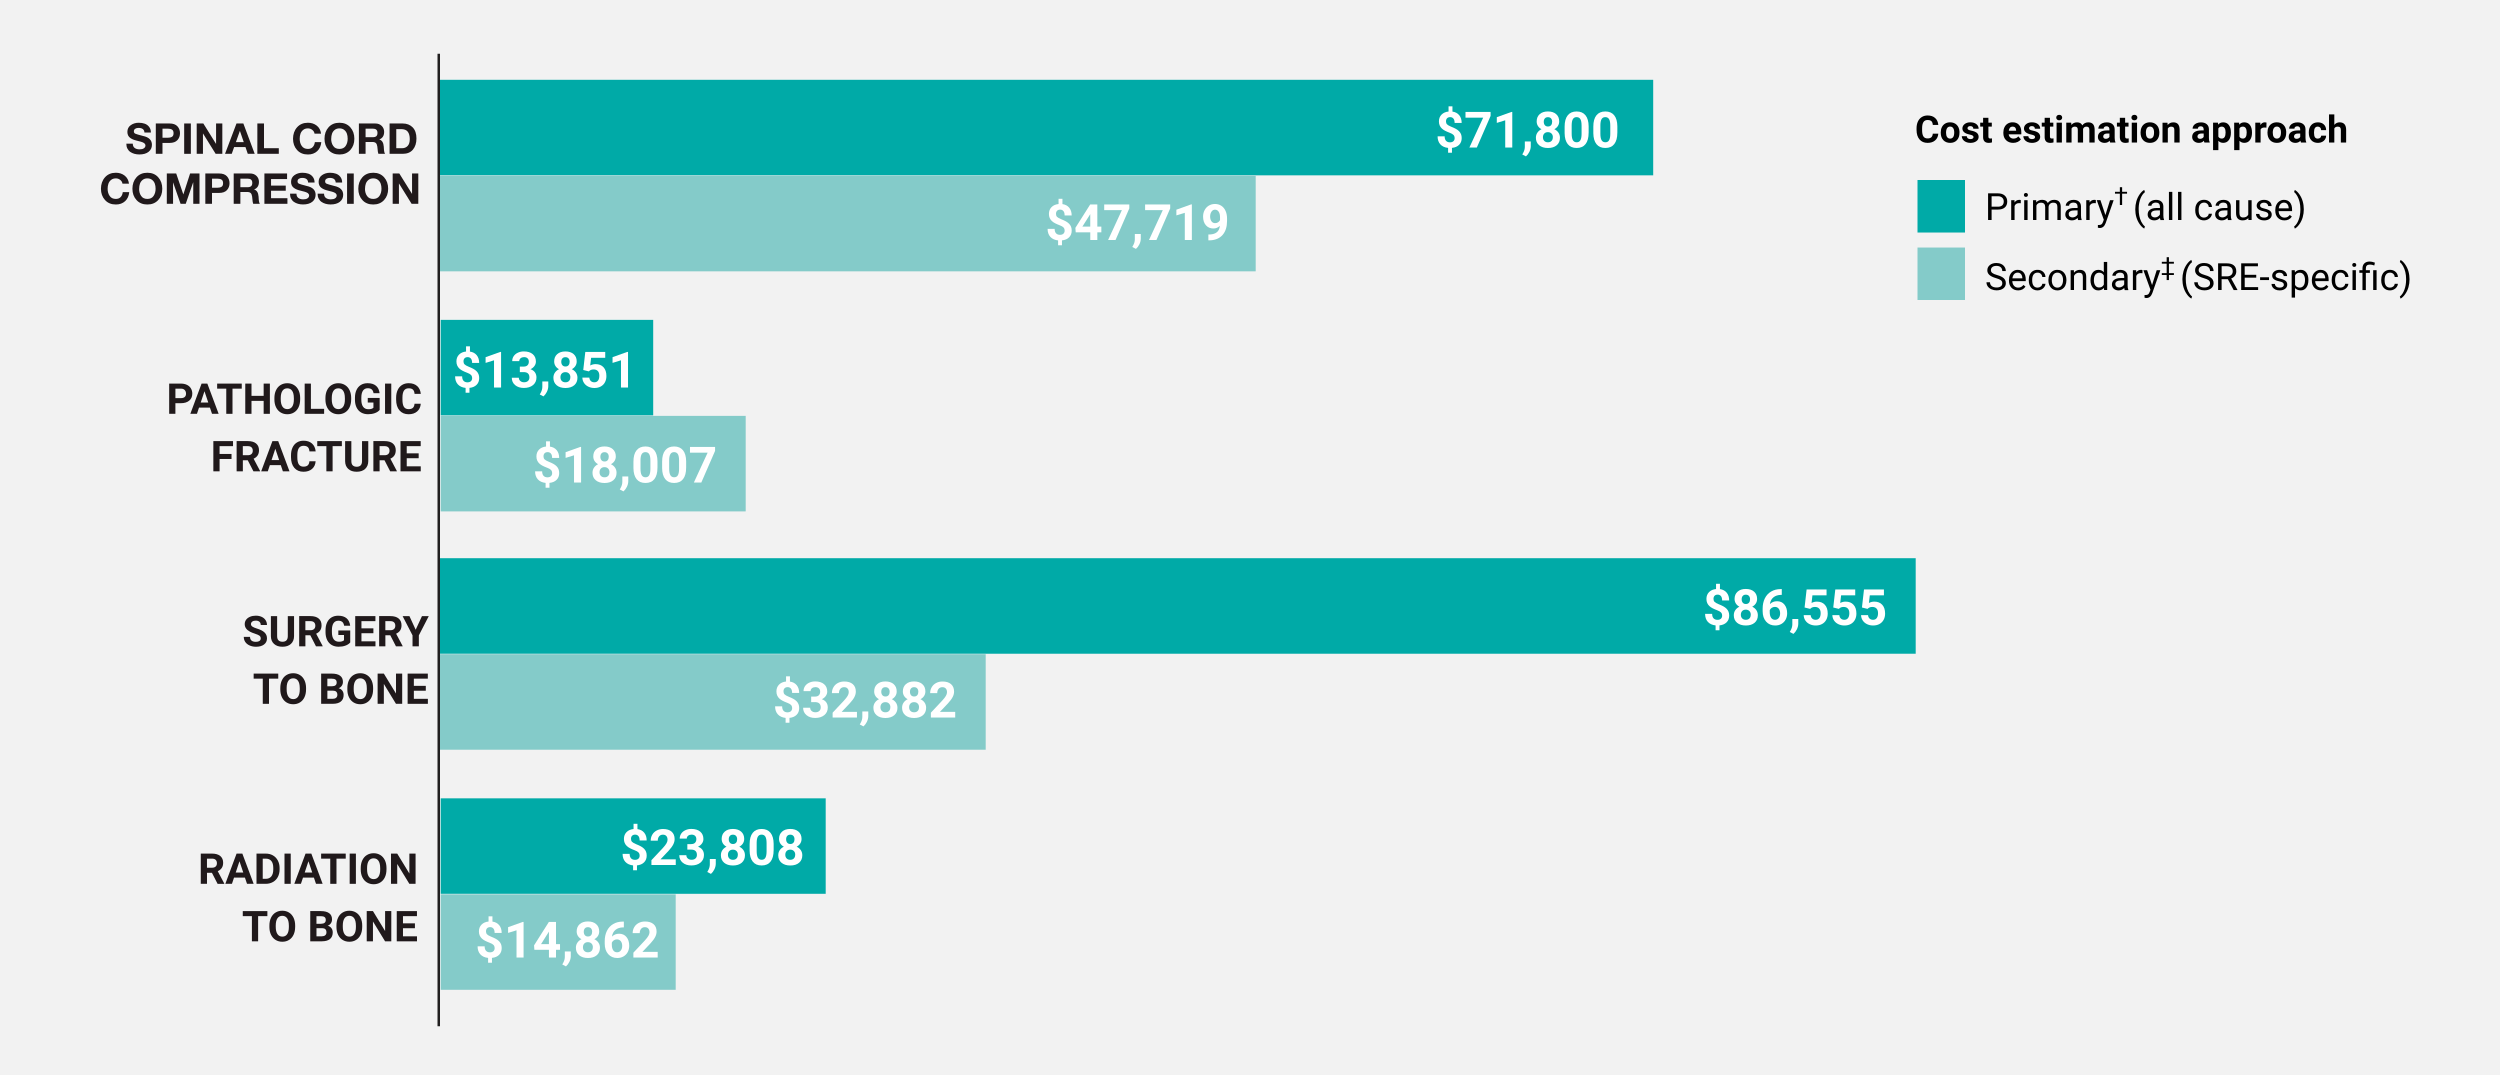 <?xml version="1.0" encoding="UTF-8"?><svg id="Layer_1" xmlns="http://www.w3.org/2000/svg" xmlns:xlink="http://www.w3.org/1999/xlink" viewBox="0 0 1000 430"><rect x="0" y="0" width="1000" height="430" fill="#808080" stroke="none"/><defs><style>.cls-1{clip-path:url(#clippath-11);}.cls-2{fill:#fff;}.cls-3{stroke:#211f1f;stroke-miterlimit:10;}.cls-3,.cls-4{fill:none;}.cls-5{clip-path:url(#clippath-2);}.cls-6{clip-path:url(#clippath-13);}.cls-7{clip-path:url(#clippath-6);}.cls-8{clip-path:url(#clippath-7);}.cls-9{clip-path:url(#clippath-1);}.cls-10{clip-path:url(#clippath-4);}.cls-11{fill:#00aaa7;}.cls-12{clip-path:url(#clippath-12);}.cls-13{clip-path:url(#clippath-9);}.cls-14{clip-path:url(#clippath);}.cls-15{fill:#20191b;}.cls-16{clip-path:url(#clippath-3);}.cls-17{clip-path:url(#clippath-8);}.cls-18{clip-path:url(#clippath-14);}.cls-19{clip-path:url(#clippath-5);}.cls-20{fill:#84cbc9;}.cls-21{clip-path:url(#clippath-10);}.cls-22{fill:#f2f2f2;}</style><clipPath id="clippath"><rect class="cls-4" x="767" y="72" width="19" height="21"/></clipPath><clipPath id="clippath-1"><rect class="cls-4" x="767" y="99" width="19" height="21"/></clipPath><clipPath id="clippath-2"><rect class="cls-4" x="767" y="72" width="19" height="21"/></clipPath><clipPath id="clippath-3"><rect class="cls-4" x="767" y="99" width="19" height="21"/></clipPath><clipPath id="clippath-4"><rect class="cls-4" width="1000" height="430"/></clipPath><clipPath id="clippath-5"><rect class="cls-4" x="175.28" y="31.93" width="486" height="38.21"/></clipPath><clipPath id="clippath-6"><rect class="cls-4" x="175.28" y="70.33" width="327" height="38.21"/></clipPath><clipPath id="clippath-7"><rect class="cls-4" x="767" y="72" width="19" height="21"/></clipPath><clipPath id="clippath-8"><rect class="cls-4" x="767" y="99" width="19" height="21"/></clipPath><clipPath id="clippath-9"><rect class="cls-4" x="176.28" y="127.96" width="85" height="38.21"/></clipPath><clipPath id="clippath-10"><rect class="cls-4" x="175.28" y="223.29" width="591" height="38.21"/></clipPath><clipPath id="clippath-11"><rect class="cls-4" x="176.28" y="319.32" width="154" height="38.21"/></clipPath><clipPath id="clippath-12"><rect class="cls-4" x="176.28" y="166.36" width="122" height="38.21"/></clipPath><clipPath id="clippath-13"><rect class="cls-4" x="175.28" y="261.69" width="219" height="38.21"/></clipPath><clipPath id="clippath-14"><rect class="cls-4" x="176.28" y="357.72" width="94" height="38.21"/></clipPath></defs><g class="cls-14"><path class="cls-11" d="M767,72h19v21h-19v-21Z"/></g><g class="cls-9"><path class="cls-20" d="M767,99h19v21h-19v-21Z"/></g><g class="cls-5"><path class="cls-11" d="M767,72h19v21h-19v-21Z"/></g><g class="cls-16"><path class="cls-20" d="M767,99h19v21h-19v-21Z"/></g><g class="cls-10"><path class="cls-22" d="M0,0H1000V430H0V0Z"/></g><path d="M796.64,83.83v4.17h-1.41v-10.66h3.93c1.17,0,2.08,.3,2.74,.89,.66,.6,.99,1.38,.99,2.37,0,1.04-.32,1.83-.97,2.39-.65,.56-1.57,.84-2.78,.84h-2.51Zm0-1.15h2.53c.75,0,1.33-.18,1.73-.53,.4-.35,.6-.87,.6-1.54s-.2-1.14-.6-1.52c-.4-.38-.95-.58-1.65-.59h-2.61v4.18Zm11.67-1.38c-.22-.04-.44-.05-.67-.05-.89,0-1.49,.38-1.81,1.13v5.62h-1.35v-7.92h1.32l.02,.92c.44-.71,1.07-1.06,1.89-1.06,.26,0,.46,.03,.6,.1v1.26Zm2.72,6.71h-1.35v-7.92h1.35v7.92Zm-1.47-10.03c0-.22,.07-.4,.2-.56,.13-.15,.33-.23,.6-.23s.46,.08,.6,.23c.14,.15,.21,.35,.21,.56,0,.22-.07,.4-.21,.55-.14,.15-.34,.22-.6,.22s-.46-.07-.6-.22c-.14-.15-.21-.35-.2-.55Zm4.91,2.1l.04,.88c.58-.68,1.36-1.03,2.35-1.03,1.11,0,1.86,.42,2.26,1.27,.26-.38,.61-.69,1.03-.92,.42-.23,.92-.35,1.5-.35,1.74,0,2.62,.92,2.65,2.76v5.31h-1.35v-5.23c0-.57-.13-.99-.39-1.27-.26-.28-.69-.42-1.3-.42-.5,0-.92,.15-1.25,.45-.33,.3-.53,.7-.58,1.21v5.26h-1.36v-5.19c0-1.15-.56-1.73-1.69-1.73-.89,0-1.5,.38-1.82,1.13v5.79h-1.35v-7.92h1.28Zm16.77,7.92c-.08-.16-.14-.44-.19-.83-.63,.65-1.38,.98-2.26,.98-.78,0-1.42-.22-1.92-.66s-.75-1-.75-1.68c0-.83,.31-1.47,.94-1.92,.63-.46,1.51-.69,2.65-.69h1.32v-.62c0-.47-.14-.85-.43-1.13-.28-.28-.7-.42-1.25-.42-.48,0-.89,.12-1.22,.37-.33,.24-.49,.54-.49,.89h-1.36c0-.4,.14-.78,.42-1.15,.28-.37,.66-.66,1.14-.88,.5-.22,1.04-.33,1.59-.32,.91,0,1.63,.23,2.15,.69,.52,.46,.79,1.08,.81,1.89v3.65c0,.73,.09,1.31,.28,1.74v.12h-1.42Zm-2.25-1.03c.43,0,.83-.11,1.21-.33,.38-.22,.66-.5,.83-.86v-1.63h-1.06c-1.66,0-2.49,.49-2.49,1.46,0,.42,.14,.76,.43,1,.28,.24,.65,.36,1.09,.36h0Zm9.34-5.68c-.22-.04-.44-.05-.67-.05-.89,0-1.49,.38-1.81,1.13v5.62h-1.35v-7.92h1.32l.02,.92c.44-.71,1.07-1.06,1.89-1.06,.26,0,.46,.03,.6,.1v1.26Zm3.84,4.72l1.84-5.94h1.45l-3.19,9.15c-.49,1.32-1.28,1.98-2.35,1.98l-.26-.02-.51-.1v-1.1l.37,.03c.46,0,.82-.09,1.07-.28,.26-.19,.47-.52,.63-1.02l.3-.81-2.83-7.84h1.48l1.98,5.94Zm8.65-8.55h-1.97v4.54h-.91v-4.54h-1.95v-.75h1.95v-1.83h.91v1.83h1.97v.75Zm3.29,6.21c0-1.1,.15-2.16,.44-3.18,.28-.99,.73-1.93,1.32-2.77,.59-.83,1.19-1.42,1.82-1.76l.28,.89c-.71,.55-1.3,1.38-1.75,2.5s-.71,2.38-.75,3.77v.62c0,1.88,.34,3.52,1.02,4.91,.42,.83,.91,1.48,1.48,1.95l-.28,.83c-.65-.36-1.27-.97-1.86-1.82-1.15-1.66-1.73-3.65-1.73-5.96h0Zm10.07,4.33c-.08-.16-.14-.44-.19-.83-.63,.65-1.38,.98-2.26,.98-.78,0-1.42-.22-1.92-.66s-.75-1-.75-1.68c0-.83,.31-1.47,.94-1.92,.63-.46,1.51-.69,2.65-.69h1.32v-.62c0-.47-.14-.85-.42-1.13-.28-.28-.7-.42-1.25-.42-.48,0-.89,.12-1.22,.37-.33,.24-.49,.54-.49,.89h-1.36c0-.4,.14-.78,.42-1.15,.28-.37,.66-.66,1.14-.88,.5-.22,1.04-.33,1.59-.32,.91,0,1.63,.23,2.15,.69,.52,.46,.79,1.08,.81,1.89v3.65c0,.73,.09,1.31,.28,1.74v.12h-1.42Zm-2.25-1.03c.43,0,.83-.11,1.21-.33,.38-.22,.66-.5,.83-.86v-1.63h-1.06c-1.66,0-2.49,.49-2.49,1.46,0,.42,.14,.76,.43,1,.28,.24,.65,.36,1.09,.36h0Zm6.99,1.03h-1.35v-11.25h1.35v11.25Zm3.64,0h-1.35v-11.25h1.35v11.25Zm9.06-.96c.48,0,.91-.15,1.27-.44s.56-.66,.6-1.1h1.28c-.02,.46-.18,.89-.47,1.3-.29,.41-.67,.74-1.15,.98s-.99,.37-1.53,.37c-1.08,0-1.94-.36-2.57-1.08-.64-.72-.96-1.71-.96-2.96v-.23c0-.77,.14-1.46,.43-2.06,.28-.6,.69-1.07,1.22-1.4,.53-.33,1.16-.5,1.88-.5,.89,0,1.63,.27,2.22,.8,.59,.53,.9,1.22,.94,2.07h-1.28c-.04-.51-.23-.93-.58-1.26s-.78-.49-1.29-.49c-.69,0-1.22,.25-1.6,.74-.38,.5-.57,1.21-.57,2.15v.26c0,.91,.19,1.62,.56,2.11,.38,.49,.91,.74,1.61,.74h0Zm9.56,.96c-.08-.16-.14-.44-.19-.83-.63,.65-1.38,.98-2.26,.98-.78,0-1.42-.22-1.92-.66-.5-.44-.75-1-.75-1.68,0-.83,.31-1.47,.94-1.92,.63-.46,1.51-.69,2.65-.69h1.32v-.62c0-.47-.14-.85-.43-1.13-.28-.28-.7-.42-1.25-.42-.48,0-.89,.12-1.22,.37-.33,.24-.49,.54-.49,.89h-1.36c0-.4,.14-.78,.42-1.15,.28-.37,.66-.66,1.14-.88,.5-.22,1.04-.33,1.59-.32,.91,0,1.63,.23,2.15,.69,.52,.46,.79,1.08,.81,1.89v3.65c0,.73,.09,1.31,.28,1.74v.12h-1.42Zm-2.25-1.03c.42,0,.83-.11,1.21-.33,.38-.22,.66-.5,.83-.86v-1.63h-1.06c-1.66,0-2.49,.49-2.49,1.46,0,.42,.14,.76,.42,1,.28,.24,.65,.36,1.09,.36h0Zm10.41,.25c-.53,.62-1.3,.93-2.32,.93-.84,0-1.49-.25-1.93-.74-.44-.49-.67-1.22-.67-2.18v-5.16h1.35v5.12c0,1.2,.49,1.8,1.46,1.8,1.04,0,1.72-.39,2.07-1.16v-5.76h1.35v7.93h-1.29l-.03-.78Zm7.99-1.32c0-.37-.14-.65-.41-.85s-.76-.38-1.44-.52-1.23-.32-1.63-.53c-.4-.21-.7-.45-.89-.73-.2-.3-.3-.65-.29-1.01,0-.65,.28-1.2,.82-1.65,.55-.45,1.25-.67,2.11-.67,.9,0,1.63,.23,2.19,.7,.56,.46,.84,1.06,.84,1.78h-1.36c0-.37-.16-.69-.47-.96-.31-.27-.71-.4-1.19-.4s-.88,.11-1.16,.32c-.27,.2-.43,.51-.42,.84,0,.33,.13,.57,.39,.74,.26,.17,.73,.32,1.4,.48,.68,.15,1.22,.33,1.64,.54s.73,.46,.93,.76c.2,.3,.3,.66,.3,1.08,0,.71-.28,1.28-.85,1.7-.57,.43-1.3,.64-2.2,.64-.64,0-1.2-.11-1.69-.34-.46-.2-.86-.53-1.15-.94-.27-.38-.41-.84-.41-1.31h1.35c.03,.45,.21,.81,.55,1.08,.34,.27,.79,.4,1.34,.4,.51,0,.92-.1,1.23-.31,.31-.21,.46-.48,.46-.83h0Zm6.41,2.25c-1.07,0-1.95-.35-2.62-1.06-.67-.71-1.01-1.65-1.01-2.83v-.25c0-.79,.15-1.49,.45-2.1,.3-.62,.72-1.1,1.26-1.45,.52-.34,1.13-.53,1.75-.52,1.03,0,1.83,.34,2.4,1.02,.57,.68,.86,1.65,.86,2.92v.56h-5.37c.02,.78,.25,1.41,.69,1.89s.99,.72,1.67,.72c.48,0,.88-.1,1.22-.29,.33-.2,.62-.46,.87-.78l.83,.65c-.66,1.02-1.66,1.53-2.99,1.53Zm-.17-7.1c-.55,0-1.01,.2-1.38,.6-.37,.4-.6,.96-.69,1.67h3.97v-.1c-.04-.69-.22-1.22-.56-1.6-.33-.38-.78-.57-1.35-.57Zm7.95,2.7c0,1.06-.14,2.11-.43,3.13-.28,.99-.72,1.92-1.31,2.77-.59,.84-1.2,1.44-1.85,1.8l-.29-.83c.75-.58,1.36-1.47,1.81-2.69,.46-1.21,.69-2.56,.7-4.04v-.23c0-1.03-.11-1.98-.32-2.86-.19-.83-.5-1.62-.9-2.37-.38-.7-.81-1.24-1.29-1.63l.29-.83c.64,.36,1.26,.95,1.84,1.79,.59,.84,1.03,1.78,1.31,2.76,.3,1.05,.44,2.14,.44,3.23h0Z"/><path d="M775.32,53.45c-.08,1.15-.51,2.05-1.27,2.71-.76,.66-1.77,.99-3.02,.99-1.37,0-2.44-.46-3.23-1.38-.78-.92-1.18-2.18-1.18-3.79v-.65c0-1.03,.18-1.93,.54-2.71,.36-.78,.88-1.38,1.55-1.8,.67-.42,1.45-.63,2.34-.63,1.23,0,2.22,.33,2.97,.99,.75,.66,1.19,1.58,1.3,2.78h-2.2c-.05-.69-.25-1.19-.57-1.5-.33-.31-.83-.46-1.51-.46-.73,0-1.28,.26-1.64,.79-.36,.53-.55,1.34-.56,2.44v.81c0,1.15,.17,1.99,.52,2.53s.9,.8,1.65,.8c.68,0,1.19-.15,1.52-.46,.33-.31,.53-.79,.58-1.44h2.2Z"/><path d="M776.3,52.96c0-.79,.15-1.49,.45-2.1s.74-1.09,1.31-1.43c.57-.34,1.23-.5,1.98-.5,1.07,0,1.94,.33,2.62,.98,.68,.65,1.05,1.54,1.13,2.67v.54c.01,1.22-.33,2.19-1,2.93-.68,.74-1.59,1.1-2.73,1.1s-2.05-.37-2.74-1.1c-.68-.73-1.02-1.73-1.02-2.99v-.09Zm2.12,.15c0,.75,.14,1.33,.43,1.73s.69,.6,1.21,.6,.91-.2,1.2-.59c.29-.39,.43-1.02,.43-1.89,0-.74-.14-1.31-.43-1.72-.29-.41-.69-.61-1.21-.61s-.92,.2-1.2,.61-.43,1.03-.43,1.87Z"/><path d="M789.4,54.81c0-.26-.13-.46-.38-.61-.26-.15-.67-.28-1.23-.4-1.88-.39-2.83-1.2-2.83-2.4,0-.7,.29-1.29,.88-1.76,.58-.47,1.35-.71,2.29-.71,1.01,0,1.81,.24,2.41,.71,.6,.47,.91,1.09,.91,1.85h-2.12c0-.3-.1-.55-.29-.75-.2-.2-.5-.3-.92-.3-.36,0-.63,.08-.83,.24-.2,.16-.29,.37-.29,.62,0,.23,.11,.42,.33,.57,.22,.14,.6,.27,1.12,.37,.53,.11,.97,.22,1.33,.36,1.12,.41,1.68,1.12,1.68,2.13,0,.72-.31,1.31-.93,1.75-.62,.45-1.42,.67-2.4,.67-.66,0-1.25-.12-1.77-.36-.52-.24-.92-.56-1.21-.97-.29-.41-.44-.86-.44-1.34h2.01c.02,.38,.16,.66,.42,.86,.26,.2,.61,.3,1.04,.3,.41,0,.71-.08,.92-.23,.21-.15,.31-.36,.31-.6Z"/><path d="M795.36,47.13v1.95h1.36v1.55h-1.36v3.96c0,.29,.06,.5,.17,.63,.11,.13,.33,.19,.64,.19,.23,0,.44-.02,.62-.05v1.6c-.42,.13-.84,.19-1.28,.19-1.48,0-2.24-.75-2.27-2.25v-4.27h-1.16v-1.55h1.16v-1.95h2.12Z"/><path d="M805.27,57.15c-1.16,0-2.11-.36-2.84-1.07-.73-.71-1.09-1.66-1.09-2.85v-.21c0-.8,.15-1.51,.46-2.14,.31-.63,.74-1.11,1.31-1.45,.56-.34,1.21-.51,1.93-.51,1.08,0,1.94,.34,2.56,1.03s.93,1.65,.93,2.91v.87h-5.05c.07,.52,.27,.93,.62,1.24,.35,.31,.78,.47,1.31,.47,.81,0,1.45-.29,1.91-.89l1.04,1.17c-.32,.45-.75,.8-1.29,1.05-.54,.25-1.14,.38-1.8,.38Zm-.24-6.51c-.42,0-.76,.14-1.02,.43-.26,.29-.43,.69-.5,1.22h2.94v-.17c0-.47-.14-.83-.38-1.09s-.59-.39-1.04-.39Z"/><path d="M814.03,54.81c0-.26-.13-.46-.38-.61-.26-.15-.67-.28-1.23-.4-1.88-.39-2.83-1.2-2.83-2.4,0-.7,.29-1.29,.88-1.76,.58-.47,1.35-.71,2.29-.71,1.01,0,1.81,.24,2.41,.71,.6,.47,.9,1.09,.9,1.85h-2.12c0-.3-.1-.55-.29-.75-.2-.2-.5-.3-.92-.3-.36,0-.63,.08-.83,.24-.2,.16-.29,.37-.29,.62,0,.23,.11,.42,.33,.57,.22,.14,.6,.27,1.12,.37,.53,.11,.97,.22,1.33,.36,1.12,.41,1.68,1.12,1.68,2.13,0,.72-.31,1.31-.93,1.75-.62,.45-1.42,.67-2.4,.67-.66,0-1.25-.12-1.77-.36-.51-.24-.92-.56-1.21-.97-.29-.41-.44-.86-.44-1.34h2.01c.02,.38,.16,.66,.42,.86,.26,.2,.61,.3,1.04,.3,.4,0,.71-.08,.92-.23,.21-.15,.31-.36,.31-.6Z"/><path d="M819.98,47.13v1.95h1.35v1.55h-1.35v3.96c0,.29,.06,.5,.17,.63,.11,.13,.33,.19,.64,.19,.23,0,.44-.02,.62-.05v1.6c-.42,.13-.84,.19-1.28,.19-1.48,0-2.24-.75-2.27-2.25v-4.27h-1.16v-1.55h1.16v-1.95h2.12Z"/><path d="M822.5,47.02c0-.32,.11-.58,.32-.78,.21-.21,.5-.31,.87-.31s.65,.1,.86,.31,.32,.47,.32,.78-.11,.59-.33,.79c-.22,.21-.5,.31-.86,.31s-.64-.1-.86-.31c-.22-.21-.33-.47-.33-.79Zm2.25,9.98h-2.12v-7.92h2.12v7.92Z"/><path d="M828.48,49.08l.07,.89c.56-.69,1.32-1.03,2.28-1.03,1.02,0,1.72,.4,2.1,1.21,.56-.8,1.35-1.21,2.38-1.21,.86,0,1.5,.25,1.92,.75,.42,.5,.63,1.25,.63,2.26v5.06h-2.12v-5.05c0-.45-.09-.78-.26-.99-.18-.21-.49-.31-.93-.31-.63,0-1.07,.3-1.32,.91v5.44s-2.11,0-2.11,0v-5.05c0-.46-.09-.79-.27-1s-.49-.31-.92-.31c-.6,0-1.04,.25-1.3,.75v5.6h-2.12v-7.92h1.99Z"/><path d="M844.07,57c-.1-.19-.17-.43-.21-.71-.51,.57-1.18,.86-2,.86-.78,0-1.42-.22-1.93-.67-.51-.45-.77-1.02-.77-1.7,0-.84,.31-1.48,.93-1.93s1.52-.68,2.7-.68h.97v-.45c0-.37-.09-.66-.28-.88-.19-.22-.48-.33-.89-.33-.36,0-.64,.09-.84,.26-.2,.17-.3,.41-.3,.7h-2.12c0-.46,.14-.88,.42-1.27s.68-.7,1.2-.92c.52-.22,1.1-.33,1.74-.33,.98,0,1.75,.25,2.32,.74,.57,.49,.86,1.18,.86,2.07v3.43c0,.75,.11,1.32,.31,1.71v.12h-2.14Zm-1.75-1.47c.31,0,.6-.07,.86-.21,.26-.14,.46-.33,.59-.56v-1.36h-.79c-1.06,0-1.62,.37-1.69,1.1v.12c0,.26,.09,.48,.27,.65s.44,.26,.76,.26Z"/><path d="M850.05,47.13v1.95h1.36v1.55h-1.36v3.96c0,.29,.06,.5,.17,.63,.11,.13,.33,.19,.64,.19,.23,0,.44-.02,.62-.05v1.6c-.42,.13-.84,.19-1.28,.19-1.48,0-2.24-.75-2.27-2.25v-4.27h-1.16v-1.55h1.16v-1.95h2.12Z"/><path d="M852.57,47.02c0-.32,.11-.58,.32-.78s.5-.31,.87-.31,.65,.1,.86,.31,.32,.47,.32,.78-.11,.59-.33,.79-.5,.31-.86,.31-.64-.1-.86-.31c-.22-.21-.33-.47-.33-.79Zm2.25,9.98h-2.12v-7.92h2.12v7.92Z"/><path d="M856.23,52.96c0-.79,.15-1.49,.45-2.1s.74-1.09,1.31-1.43c.57-.34,1.23-.5,1.98-.5,1.07,0,1.94,.33,2.62,.98,.68,.65,1.05,1.54,1.13,2.67l.02,.54c0,1.22-.34,2.19-1.02,2.93-.68,.74-1.59,1.1-2.73,1.1s-2.05-.37-2.74-1.1c-.68-.73-1.02-1.73-1.02-2.99v-.09Zm2.12,.15c0,.75,.14,1.33,.42,1.73s.69,.6,1.22,.6,.91-.2,1.2-.59c.29-.39,.43-1.02,.43-1.89,0-.74-.14-1.31-.43-1.72-.29-.41-.69-.61-1.22-.61s-.92,.2-1.2,.61-.42,1.03-.42,1.87Z"/><path d="M866.99,49.08l.07,.92c.57-.71,1.33-1.06,2.28-1.06,.84,0,1.46,.25,1.88,.74,.41,.49,.62,1.23,.63,2.21v5.12h-2.12v-5.07c0-.45-.1-.78-.29-.98-.2-.2-.52-.3-.97-.3-.6,0-1.04,.25-1.34,.76v5.59h-2.12v-7.92h1.99Z"/><path d="M881.77,57c-.1-.19-.17-.43-.21-.71-.51,.57-1.18,.86-2,.86-.78,0-1.42-.22-1.93-.67-.51-.45-.77-1.02-.77-1.7,0-.84,.31-1.48,.93-1.93s1.52-.68,2.7-.68h.97v-.45c0-.37-.09-.66-.28-.88-.19-.22-.48-.33-.89-.33-.36,0-.64,.09-.84,.26-.2,.17-.3,.41-.3,.7h-2.12c0-.46,.14-.88,.42-1.27s.68-.7,1.2-.92c.52-.22,1.1-.33,1.74-.33,.98,0,1.75,.25,2.32,.74,.57,.49,.86,1.18,.86,2.07v3.43c0,.75,.11,1.32,.31,1.71v.12h-2.14Zm-1.75-1.47c.31,0,.6-.07,.86-.21,.26-.14,.46-.33,.59-.56v-1.36h-.79c-1.06,0-1.62,.37-1.69,1.1v.12c0,.26,.09,.48,.27,.65s.44,.26,.76,.26Z"/><path d="M892.36,53.11c0,1.22-.28,2.2-.83,2.93-.55,.74-1.3,1.1-2.24,1.1-.8,0-1.45-.28-1.94-.83v3.74h-2.12v-10.97h1.96l.07,.78c.51-.62,1.18-.92,2.01-.92,.98,0,1.74,.36,2.28,1.08,.54,.72,.81,1.72,.81,2.99v.11Zm-2.12-.15c0-.74-.13-1.31-.39-1.71-.26-.4-.64-.6-1.14-.6-.66,0-1.12,.25-1.37,.76v3.24c.26,.52,.72,.78,1.38,.78,1.01,0,1.52-.83,1.52-2.48Z"/><path d="M900.8,53.11c0,1.22-.28,2.2-.83,2.93-.55,.74-1.3,1.1-2.24,1.1-.8,0-1.45-.28-1.94-.83v3.74h-2.12v-10.97h1.96l.07,.78c.51-.62,1.18-.92,2.01-.92,.98,0,1.74,.36,2.28,1.08s.81,1.72,.81,2.99v.11Zm-2.12-.15c0-.74-.13-1.31-.39-1.71-.26-.4-.64-.6-1.14-.6-.66,0-1.12,.25-1.37,.76v3.24c.26,.52,.72,.78,1.38,.78,1.01,0,1.52-.83,1.52-2.48Z"/><path d="M906.57,51.06c-.29-.04-.54-.06-.76-.06-.8,0-1.33,.27-1.57,.81v5.19h-2.12v-7.92h2l.06,.94c.42-.73,1.01-1.09,1.76-1.09,.23,0,.45,.03,.66,.09l-.03,2.04Z"/><path d="M906.99,52.96c0-.79,.15-1.49,.45-2.1s.74-1.09,1.31-1.43c.57-.34,1.23-.5,1.98-.5,1.07,0,1.94,.33,2.62,.98,.68,.65,1.05,1.54,1.13,2.67v.54c.01,1.22-.33,2.19-1,2.93-.68,.74-1.59,1.1-2.73,1.1s-2.05-.37-2.74-1.1c-.68-.73-1.02-1.73-1.02-2.99v-.09Zm2.12,.15c0,.75,.14,1.33,.43,1.73s.69,.6,1.21,.6,.91-.2,1.2-.59c.29-.39,.43-1.02,.43-1.89,0-.74-.14-1.31-.43-1.72-.29-.41-.69-.61-1.21-.61s-.92,.2-1.2,.61-.43,1.03-.43,1.87Z"/><path d="M920.39,57c-.1-.19-.17-.43-.21-.71-.51,.57-1.18,.86-2,.86-.78,0-1.42-.22-1.93-.67-.51-.45-.77-1.02-.77-1.7,0-.84,.31-1.48,.93-1.93,.62-.45,1.52-.68,2.7-.68h.97v-.45c0-.37-.09-.66-.28-.88-.19-.22-.48-.33-.89-.33-.36,0-.64,.09-.84,.26-.2,.17-.3,.41-.3,.7h-2.12c0-.46,.14-.88,.42-1.27s.68-.7,1.2-.92c.52-.22,1.1-.33,1.74-.33,.98,0,1.75,.25,2.33,.74,.57,.49,.86,1.18,.86,2.07v3.43c0,.75,.11,1.32,.31,1.71v.12h-2.14Zm-1.75-1.47c.31,0,.6-.07,.86-.21,.26-.14,.46-.33,.59-.56v-1.36h-.79c-1.06,0-1.62,.37-1.69,1.1v.12c0,.26,.09,.48,.27,.65s.44,.26,.76,.26Z"/><path d="M927.14,55.44c.39,0,.71-.11,.95-.32,.24-.21,.37-.5,.38-.86h1.99c0,.54-.15,1.03-.44,1.48-.29,.45-.68,.79-1.18,1.04-.5,.25-1.05,.37-1.66,.37-1.13,0-2.03-.36-2.68-1.08-.65-.72-.98-1.71-.98-2.98v-.14c0-1.22,.33-2.19,.97-2.92,.65-.73,1.54-1.09,2.67-1.09,.99,0,1.79,.28,2.38,.85,.6,.56,.9,1.32,.91,2.25h-1.99c0-.41-.14-.75-.38-1.01s-.57-.39-.97-.39c-.49,0-.87,.18-1.12,.54-.25,.36-.38,.94-.38,1.75v.22c0,.82,.12,1.4,.37,1.76,.25,.36,.63,.54,1.14,.54Z"/><path d="M933.73,49.94c.56-.67,1.27-1.01,2.12-1.01,1.72,0,2.59,1,2.61,3v5.08h-2.12v-5.02c0-.45-.1-.79-.29-1.01-.2-.22-.52-.33-.97-.33-.62,0-1.07,.24-1.35,.72v5.63h-2.12v-11.25h2.12v4.19Z"/><path d="M798.38,111.25c-1.21-.35-2.08-.77-2.63-1.28-.54-.47-.84-1.16-.82-1.87,0-.84,.34-1.53,1.01-2.08,.67-.55,1.54-.82,2.62-.82,.73,0,1.39,.14,1.96,.42,.55,.26,1.01,.66,1.33,1.17,.32,.5,.47,1.04,.47,1.63h-1.41c0-.64-.21-1.15-.61-1.52-.41-.37-.99-.55-1.74-.55-.69,0-1.23,.15-1.62,.46-.39,.31-.58,.73-.58,1.27,0,.44,.18,.8,.55,1.1,.37,.3,1,.58,1.88,.82,.89,.25,1.58,.52,2.08,.82,.5,.3,.87,.65,1.11,1.05,.24,.4,.36,.87,.36,1.41,0,.86-.34,1.56-1.01,2.08-.67,.52-1.58,.78-2.7,.78-.73,0-1.42-.14-2.05-.42-.64-.28-1.12-.67-1.47-1.15-.34-.49-.52-1.07-.52-1.66h1.41c0,.65,.24,1.15,.71,1.53,.48,.37,1.11,.56,1.91,.56,.74,0,1.31-.15,1.71-.45,.4-.3,.59-.71,.59-1.24s-.18-.93-.55-1.21c-.37-.29-1.03-.57-1.99-.85Zm8.83,4.9c-1.07,0-1.95-.35-2.62-1.06-.67-.71-1.01-1.65-1.01-2.83v-.25c0-.79,.15-1.49,.45-2.1,.3-.62,.72-1.1,1.26-1.45,.52-.34,1.13-.53,1.75-.52,1.03,0,1.83,.34,2.4,1.02,.57,.68,.86,1.65,.86,2.92v.56h-5.37c.02,.78,.25,1.41,.68,1.89s.99,.72,1.67,.72c.48,0,.88-.1,1.22-.29,.33-.2,.62-.46,.87-.78l.83,.65c-.66,1.02-1.66,1.53-2.99,1.53h0Zm-.17-7.1c-.55,0-1.01,.2-1.38,.6-.37,.4-.6,.96-.69,1.67h3.97v-.1c-.04-.69-.22-1.22-.56-1.6-.33-.38-.78-.57-1.35-.57h0Zm8.01,6c.48,0,.91-.15,1.27-.44s.56-.66,.6-1.1h1.28c-.02,.46-.18,.89-.47,1.3-.29,.41-.67,.74-1.15,.98s-.99,.37-1.53,.37c-1.08,0-1.94-.36-2.58-1.08-.64-.72-.96-1.71-.96-2.96v-.23c0-.77,.14-1.46,.42-2.06,.28-.6,.69-1.07,1.22-1.4,.53-.33,1.16-.5,1.88-.5,.89,0,1.63,.27,2.22,.8,.59,.53,.9,1.22,.94,2.07h-1.28c-.04-.51-.23-.93-.58-1.26s-.78-.49-1.29-.49c-.69,0-1.22,.25-1.6,.74-.38,.5-.57,1.21-.57,2.15v.26c0,.91,.19,1.62,.56,2.11,.38,.49,.91,.74,1.61,.74h0Zm4.31-3.08c0-.78,.15-1.47,.46-2.09,.3-.62,.73-1.1,1.27-1.44s1.17-.5,1.86-.5c1.08,0,1.95,.37,2.62,1.12,.67,.75,1,1.74,1,2.98v.1c0,.77-.15,1.46-.44,2.08-.27,.59-.72,1.09-1.27,1.43-.55,.34-1.18,.51-1.89,.51-1.08,0-1.95-.37-2.61-1.12-.67-.75-1-1.74-1-2.97v-.1Zm1.36,.16c0,.88,.2,1.58,.61,2.12,.41,.53,.95,.8,1.64,.8s1.24-.27,1.64-.81c.41-.54,.61-1.29,.61-2.27,0-.87-.21-1.57-.62-2.11-.41-.54-.96-.81-1.64-.81s-1.21,.27-1.62,.8c-.41,.53-.61,1.29-.61,2.29Zm8.83-4.05l.04,1c.6-.76,1.4-1.14,2.37-1.14,1.68,0,2.52,.94,2.53,2.83v5.24h-1.35v-5.24c0-.57-.14-.99-.39-1.27-.26-.27-.66-.41-1.2-.41-.44,0-.82,.12-1.16,.35-.33,.23-.59,.54-.78,.92v5.65h-1.35v-7.92h1.28Zm6.66,3.9c0-1.22,.29-2.19,.86-2.93,.58-.74,1.33-1.11,2.26-1.11s1.66,.32,2.2,.95v-4.13h1.35v11.25h-1.24l-.07-.85c-.54,.66-1.3,1-2.26,1s-1.67-.38-2.24-1.13-.87-1.73-.87-2.94v-.1Zm1.35,.15c0,.9,.19,1.6,.56,2.11,.37,.51,.88,.76,1.54,.76,.86,0,1.49-.39,1.88-1.16v-3.64c-.41-.75-1.03-1.12-1.87-1.12-.66,0-1.18,.26-1.55,.77-.37,.51-.56,1.27-.56,2.28h0Zm12.33,3.88c-.08-.16-.14-.44-.19-.83-.63,.65-1.38,.98-2.26,.98-.78,0-1.42-.22-1.92-.66s-.75-1-.75-1.68c0-.83,.31-1.47,.94-1.92,.63-.46,1.51-.69,2.65-.69h1.32v-.62c0-.47-.14-.85-.42-1.13-.28-.28-.7-.42-1.25-.42-.48,0-.89,.12-1.22,.37-.33,.24-.49,.54-.49,.89h-1.36c0-.4,.14-.78,.42-1.15,.28-.37,.66-.66,1.14-.88,.5-.22,1.04-.33,1.59-.32,.91,0,1.63,.23,2.15,.69,.52,.46,.79,1.08,.81,1.89v3.65c0,.73,.09,1.31,.28,1.74v.12h-1.42Zm-2.25-1.03c.43,0,.83-.11,1.21-.33,.38-.22,.66-.5,.83-.86v-1.63h-1.06c-1.66,0-2.49,.49-2.49,1.46,0,.42,.14,.76,.43,1,.28,.24,.65,.36,1.09,.36h0Zm9.35-5.68c-.22-.04-.44-.05-.67-.05-.89,0-1.49,.38-1.81,1.13v5.62h-1.35v-7.92h1.32l.02,.92c.44-.71,1.07-1.06,1.89-1.06,.26,0,.46,.03,.6,.1v1.26Zm3.84,4.72l1.85-5.94h1.45l-3.19,9.15c-.49,1.32-1.28,1.98-2.35,1.98l-.26-.02-.51-.1v-1.1l.37,.03c.46,0,.82-.09,1.07-.28,.26-.19,.47-.52,.63-1.02l.3-.81-2.83-7.84h1.48l1.98,5.94Zm8.73-4.02h-1.98v2.03h-.91v-2.03h-1.94v-.74h1.94v-3.8h-1.94v-.75h1.94v-1.83h.91v1.83h1.98v.75h-1.98v3.8h1.98v.74Zm3.4,1.67c0-1.1,.15-2.16,.44-3.18,.28-.99,.73-1.93,1.32-2.77,.59-.83,1.19-1.42,1.82-1.76l.28,.89c-.71,.55-1.3,1.38-1.75,2.5-.46,1.12-.71,2.38-.75,3.77v.62c0,1.88,.34,3.52,1.03,4.91,.42,.83,.91,1.48,1.48,1.95l-.28,.83c-.65-.36-1.27-.97-1.86-1.82-1.15-1.66-1.73-3.65-1.73-5.96h0Zm8.53-.42c-1.21-.35-2.08-.77-2.63-1.28-.54-.47-.84-1.16-.82-1.87,0-.84,.34-1.53,1.01-2.08,.67-.55,1.55-.82,2.62-.82,.73,0,1.39,.14,1.96,.42,.54,.26,1.01,.66,1.33,1.17,.31,.5,.47,1.04,.47,1.63h-1.41c0-.64-.2-1.15-.61-1.52-.41-.37-.99-.55-1.74-.55-.69,0-1.23,.15-1.62,.46-.39,.31-.58,.73-.58,1.27,0,.44,.19,.8,.55,1.1,.37,.3,1,.58,1.88,.82,.89,.25,1.58,.52,2.08,.82,.5,.3,.87,.65,1.11,1.05,.24,.4,.36,.87,.36,1.41,0,.86-.34,1.56-1.01,2.08s-1.57,.78-2.7,.78c-.73,0-1.42-.14-2.05-.42-.64-.28-1.12-.67-1.47-1.15-.34-.49-.52-1.07-.52-1.66h1.41c0,.65,.24,1.15,.71,1.53,.48,.37,1.11,.56,1.91,.56,.74,0,1.31-.15,1.71-.45,.4-.3,.59-.71,.59-1.24s-.18-.93-.55-1.21c-.37-.29-1.03-.57-1.99-.85h0Zm9.67,.44h-2.51v4.31h-1.41v-10.66h3.53c1.2,0,2.12,.27,2.77,.82s.97,1.34,.97,2.39c0,.66-.18,1.24-.54,1.74-.36,.49-.86,.86-1.5,1.11l2.51,4.53v.09h-1.51l-2.31-4.31Zm-2.51-1.15h2.16c.7,0,1.25-.18,1.67-.54,.41-.36,.62-.85,.62-1.45,0-.66-.2-1.17-.59-1.52-.39-.35-.96-.53-1.7-.54h-2.15v4.04Zm13.86,.53h-4.62v3.78h5.37v1.15h-6.78v-10.66h6.7v1.16h-5.3v3.43h4.62v1.15h0Zm5.1,.95h-3.57v-1.11h3.57v1.11h0Zm5.93,1.88c0-.37-.14-.65-.41-.85s-.76-.38-1.44-.52-1.23-.32-1.63-.53c-.4-.21-.7-.45-.89-.73-.2-.3-.3-.65-.29-1.01,0-.65,.28-1.2,.82-1.65,.55-.45,1.25-.67,2.1-.67,.9,0,1.63,.23,2.19,.7,.56,.46,.84,1.06,.84,1.78h-1.36c0-.37-.16-.69-.47-.96-.31-.27-.71-.4-1.19-.4s-.88,.11-1.16,.32c-.27,.2-.42,.51-.42,.84,0,.33,.13,.57,.39,.74,.26,.17,.73,.32,1.4,.48,.68,.15,1.22,.33,1.65,.54s.73,.46,.93,.76c.2,.3,.3,.66,.3,1.08,0,.71-.28,1.28-.85,1.7-.57,.43-1.3,.64-2.2,.64-.64,0-1.2-.11-1.68-.34-.46-.2-.86-.53-1.15-.94-.27-.38-.41-.84-.41-1.31h1.35c.02,.45,.21,.81,.55,1.08,.34,.27,.79,.4,1.34,.4,.51,0,.92-.1,1.23-.31,.31-.21,.46-.48,.46-.83h0Zm9.82-1.77c0,1.21-.28,2.18-.83,2.92-.55,.74-1.3,1.1-2.24,1.1s-1.72-.31-2.27-.92v3.82h-1.35v-10.97h1.24l.07,.88c.55-.68,1.32-1.03,2.3-1.03s1.7,.36,2.26,1.08c.55,.72,.83,1.72,.83,3v.12Zm-1.35-.15c0-.89-.19-1.6-.57-2.12-.38-.52-.9-.78-1.57-.78-.82,0-1.44,.36-1.84,1.09v3.79c.41,.72,1.03,1.08,1.86,1.08,.65,0,1.17-.26,1.55-.77s.57-1.28,.57-2.3h0Zm6.36,4.17c-1.07,0-1.95-.35-2.62-1.06-.67-.71-1.01-1.65-1.01-2.83v-.25c0-.79,.15-1.49,.45-2.1,.3-.62,.72-1.1,1.26-1.45,.52-.34,1.13-.53,1.75-.52,1.03,0,1.83,.34,2.4,1.02,.57,.68,.86,1.65,.86,2.92v.56h-5.37c.02,.78,.25,1.41,.69,1.89s.99,.72,1.67,.72c.48,0,.88-.1,1.22-.29,.33-.2,.62-.46,.87-.78l.83,.65c-.66,1.02-1.66,1.53-2.99,1.53Zm-.17-7.1c-.55,0-1.01,.2-1.38,.6-.37,.4-.6,.96-.69,1.67h3.97v-.1c-.04-.69-.22-1.22-.56-1.6-.33-.38-.78-.57-1.35-.57Zm8.01,6c.48,0,.91-.15,1.27-.44,.36-.29,.56-.66,.6-1.1h1.28c-.02,.46-.18,.89-.47,1.3-.29,.41-.67,.74-1.15,.98s-.99,.37-1.53,.37c-1.08,0-1.94-.36-2.57-1.08s-.96-1.71-.96-2.96v-.23c0-.77,.14-1.46,.43-2.06,.28-.6,.69-1.07,1.22-1.4,.53-.33,1.16-.5,1.88-.5,.89,0,1.63,.27,2.22,.8,.59,.53,.9,1.22,.94,2.07h-1.28c-.04-.51-.23-.93-.58-1.26-.35-.33-.78-.49-1.29-.49-.69,0-1.22,.25-1.6,.74-.38,.5-.57,1.21-.57,2.15v.26c0,.91,.19,1.62,.56,2.11,.38,.49,.91,.74,1.61,.74h0Zm6.15,.96h-1.35v-7.92h1.35v7.92Zm-1.46-10.03c0-.22,.07-.4,.2-.56,.13-.15,.33-.23,.6-.23s.46,.08,.6,.23c.14,.15,.21,.35,.21,.56,0,.22-.07,.4-.2,.55-.14,.15-.34,.22-.6,.22s-.46-.07-.6-.22c-.14-.15-.21-.35-.2-.55h0Zm4.09,10.03v-6.88h-1.25v-1.05h1.25v-.67c0-.88,.25-1.57,.76-2.06,.51-.49,1.22-.74,2.14-.74,.55,0,1.24,.15,2.07,.45l-.23,1.14c-.61-.25-1.19-.37-1.74-.37-.58,0-1,.13-1.26,.39-.26,.26-.39,.65-.39,1.18v.69h1.62v1.05h-1.62v6.88h-1.36Zm5.65,0h-1.36v-7.92h1.36v7.92Zm5.38-.96c.48,0,.91-.15,1.27-.44s.56-.66,.6-1.1h1.28c-.02,.46-.18,.89-.47,1.3-.29,.41-.67,.74-1.15,.98-.48,.24-.99,.37-1.53,.37-1.08,0-1.94-.36-2.57-1.08-.64-.72-.96-1.71-.96-2.96v-.23c0-.77,.14-1.46,.43-2.06,.28-.6,.69-1.07,1.22-1.4,.53-.33,1.16-.5,1.88-.5,.89,0,1.63,.27,2.21,.8,.59,.53,.9,1.22,.94,2.07h-1.28c-.04-.51-.23-.93-.58-1.26s-.78-.49-1.29-.49c-.69,0-1.22,.25-1.6,.74-.38,.5-.57,1.21-.57,2.15v.26c0,.91,.19,1.62,.56,2.11,.38,.49,.91,.74,1.61,.74h0Zm7.8-3.3c0,1.06-.14,2.11-.43,3.13-.28,.99-.72,1.92-1.31,2.77-.59,.84-1.2,1.44-1.85,1.8l-.29-.83c.75-.58,1.36-1.47,1.81-2.69,.46-1.21,.69-2.56,.7-4.04v-.23c0-1.03-.11-1.98-.32-2.86-.19-.83-.5-1.62-.9-2.37-.38-.7-.81-1.24-1.29-1.63l.29-.83c.65,.36,1.26,.95,1.84,1.79,.59,.84,1.03,1.78,1.31,2.76,.3,1.05,.44,2.14,.44,3.23h0Z"/><g class="cls-19"><path class="cls-11" d="M175.28,31.93h486v38.21H175.28V31.93Z"/></g><g class="cls-7"><path class="cls-20" d="M175.28,70.33H502.28v38.21H175.28v-38.21Z"/></g><path class="cls-15" d="M53.12,57.5c0,.76,.25,1.32,.76,1.69,.5,.37,1.15,.55,1.93,.55,.37,0,.72-.04,1.05-.11,.32-.07,.62-.23,.9-.47,.28-.24,.42-.55,.42-.93,0-.21-.05-.41-.16-.58s-.23-.31-.37-.42c-.14-.11-.35-.21-.63-.32s-.52-.19-.71-.24-.48-.12-.87-.22c-.39-.1-.67-.17-.87-.23-.51-.12-.96-.26-1.33-.42-.38-.15-.76-.36-1.13-.62s-.66-.59-.86-1-.3-.88-.3-1.41c0-1.17,.45-2.07,1.36-2.71,.91-.64,1.97-.96,3.18-.96,.9,0,1.69,.12,2.4,.37s1.29,.68,1.76,1.28c.47,.61,.71,1.36,.71,2.25h-2.58c-.07-1.22-.87-1.84-2.4-1.84-.49,0-.92,.11-1.28,.34-.37,.23-.55,.57-.55,1.04s.2,.77,.59,.94c.39,.18,1.4,.47,3.03,.89,2.4,.5,3.6,1.68,3.6,3.54,0,1.16-.44,2.09-1.32,2.8-.88,.71-2.12,1.07-3.73,1.07-.69,0-1.34-.09-1.96-.26-.61-.17-1.16-.42-1.65-.76-.49-.33-.87-.79-1.16-1.35s-.42-1.21-.41-1.94h2.58Z"/><path class="cls-15" d="M62.33,49.39h5.47c1.42,0,2.47,.37,3.16,1.12,.69,.75,1.04,1.67,1.04,2.77s-.35,2.02-1.04,2.77c-.69,.75-1.75,1.12-3.16,1.12h-2.81v4.35h-2.67v-12.14Zm2.67,5.71h2.07c.73,0,1.3-.13,1.72-.38s.63-.73,.63-1.44-.21-1.18-.63-1.44-.99-.38-1.72-.38h-2.07v3.64Z"/><path class="cls-15" d="M73.67,49.39h2.67v12.14h-2.67v-12.14Z"/><path class="cls-15" d="M78.68,49.39h2.65l5.07,8.14h.03v-8.14h2.5v12.14h-2.67l-5.05-8.13h-.03v8.13h-2.5v-12.14Z"/><path class="cls-15" d="M94.6,49.39h2.74l4.54,12.14h-2.77l-.92-2.7h-4.54l-.95,2.7h-2.69l4.59-12.14Zm-.25,7.45h3.15l-1.53-4.45h-.03l-1.58,4.45Z"/><path class="cls-15" d="M102.93,49.39h2.67v9.89h5.92v2.24h-8.58v-12.14Z"/><path class="cls-15" d="M125.82,53.47c-.09-.6-.39-1.11-.9-1.51-.51-.41-1.09-.61-1.75-.61-.76,0-1.39,.2-1.9,.61-.51,.41-.87,.92-1.08,1.52-.21,.61-.31,1.28-.31,2.03,0,1.13,.27,2.09,.82,2.88,.54,.79,1.37,1.18,2.48,1.18,.79,0,1.43-.24,1.9-.73s.76-1.15,.86-1.99h2.58c-.14,1.53-.69,2.74-1.65,3.62-.96,.88-2.19,1.33-3.69,1.33-1.82,0-3.28-.6-4.35-1.79-1.08-1.19-1.62-2.69-1.62-4.5s.54-3.38,1.62-4.59c1.08-1.21,2.53-1.82,4.35-1.82,1.37,0,2.55,.39,3.53,1.16,.98,.78,1.55,1.84,1.71,3.21h-2.58Z"/><path class="cls-15" d="M129.8,55.51c0-1.85,.54-3.38,1.62-4.59,1.08-1.21,2.53-1.82,4.35-1.82s3.28,.61,4.35,1.82c1.08,1.21,1.62,2.74,1.62,4.59s-.54,3.31-1.62,4.5c-1.08,1.19-2.53,1.79-4.35,1.79s-3.28-.6-4.35-1.79c-1.08-1.19-1.62-2.69-1.62-4.5Zm2.67,0c0,1.13,.27,2.09,.82,2.88,.54,.79,1.37,1.18,2.48,1.18s1.94-.39,2.48-1.18c.54-.79,.82-1.75,.82-2.88,0-.75-.1-1.43-.31-2.03-.21-.61-.57-1.11-1.08-1.52-.51-.41-1.15-.61-1.9-.61s-1.39,.2-1.9,.61c-.51,.41-.87,.92-1.08,1.52-.21,.61-.31,1.28-.31,2.03Z"/><path class="cls-15" d="M143.56,49.39h6.54c1.07,0,1.92,.32,2.58,.97,.65,.65,.98,1.44,.98,2.38,0,1.52-.64,2.53-1.92,3.04v.03c1.06,.29,1.65,1.24,1.77,2.84,0,.07,0,.24,.03,.51,.02,.27,.03,.49,.04,.65,.01,.17,.03,.37,.07,.61,.03,.24,.08,.46,.14,.64,.06,.18,.14,.33,.23,.46h-2.67c-.09-.23-.16-.5-.2-.82-.05-.32-.08-.7-.12-1.13-.03-.43-.07-.75-.1-.95-.09-.66-.29-1.13-.59-1.41-.3-.28-.78-.42-1.44-.42h-2.67v4.74h-2.67v-12.14Zm2.67,5.49h2.92c.62,0,1.08-.14,1.39-.42s.45-.72,.45-1.32c0-1.12-.61-1.68-1.84-1.68h-2.92v3.42Z"/><path class="cls-15" d="M155.83,49.39h5.24c1.64,0,2.97,.52,3.99,1.55,1.01,1.03,1.52,2.52,1.52,4.45,0,1.84-.47,3.32-1.41,4.45s-2.31,1.69-4.1,1.69h-5.24v-12.14Zm2.67,9.89h2.38c.86,0,1.58-.29,2.16-.88,.58-.59,.87-1.51,.87-2.75s-.27-2.3-.81-2.98c-.54-.69-1.44-1.03-2.69-1.03h-1.9v7.65Z"/><path class="cls-15" d="M48.99,73.47c-.09-.6-.39-1.11-.9-1.51-.51-.41-1.09-.61-1.75-.61-.76,0-1.39,.2-1.9,.61-.51,.41-.87,.92-1.08,1.52-.21,.61-.31,1.28-.31,2.03,0,1.13,.27,2.09,.82,2.88,.54,.79,1.37,1.18,2.48,1.18,.79,0,1.43-.24,1.9-.73s.76-1.15,.86-1.99h2.58c-.14,1.53-.69,2.74-1.65,3.62-.96,.88-2.19,1.33-3.69,1.33-1.82,0-3.28-.6-4.35-1.79-1.08-1.19-1.62-2.69-1.62-4.5s.54-3.38,1.62-4.59c1.08-1.21,2.53-1.82,4.35-1.82,1.37,0,2.55,.39,3.53,1.16,.98,.78,1.55,1.84,1.71,3.21h-2.58Z"/><path class="cls-15" d="M52.97,75.51c0-1.85,.54-3.38,1.62-4.59,1.08-1.21,2.53-1.82,4.35-1.82s3.28,.61,4.35,1.82c1.08,1.21,1.62,2.74,1.62,4.59s-.54,3.31-1.62,4.5c-1.08,1.19-2.53,1.79-4.35,1.79s-3.28-.6-4.35-1.79c-1.08-1.19-1.62-2.69-1.62-4.5Zm2.67,0c0,1.13,.27,2.09,.82,2.88,.54,.79,1.37,1.18,2.48,1.18s1.94-.39,2.48-1.18c.54-.79,.82-1.75,.82-2.88,0-.75-.1-1.43-.31-2.03-.21-.61-.57-1.11-1.08-1.52-.51-.41-1.15-.61-1.9-.61s-1.39,.2-1.9,.61c-.51,.41-.87,.92-1.08,1.52-.21,.61-.31,1.28-.31,2.03Z"/><path class="cls-15" d="M66.72,69.39h3.76l2.84,8.35h.03l2.69-8.35h3.76v12.14h-2.5v-8.6h-.03l-2.98,8.6h-2.06l-2.98-8.52h-.03v8.52h-2.5v-12.14Z"/><path class="cls-15" d="M82.14,69.39h5.47c1.42,0,2.47,.37,3.16,1.12,.69,.75,1.04,1.67,1.04,2.77s-.35,2.02-1.04,2.77c-.69,.75-1.75,1.12-3.16,1.12h-2.81v4.35h-2.67v-12.14Zm2.67,5.71h2.07c.73,0,1.3-.13,1.72-.38s.63-.73,.63-1.44-.21-1.18-.63-1.44-.99-.38-1.72-.38h-2.07v3.64Z"/><path class="cls-15" d="M93.48,69.39h6.54c1.07,0,1.92,.32,2.58,.97,.65,.65,.98,1.44,.98,2.38,0,1.52-.64,2.53-1.92,3.04v.03c1.06,.29,1.65,1.24,1.77,2.84,0,.07,0,.24,.03,.51,.02,.27,.03,.49,.04,.65,.01,.17,.03,.37,.07,.61,.03,.24,.08,.46,.14,.64,.06,.18,.14,.33,.23,.46h-2.67c-.09-.23-.16-.5-.2-.82-.05-.32-.08-.7-.12-1.13-.03-.43-.07-.75-.1-.95-.09-.66-.29-1.13-.59-1.41-.3-.28-.78-.42-1.44-.42h-2.67v4.74h-2.67v-12.14Zm2.67,5.49h2.92c.62,0,1.08-.14,1.39-.42s.45-.72,.45-1.32c0-1.12-.61-1.68-1.84-1.68h-2.92v3.42Z"/><path class="cls-15" d="M105.75,69.39h9.08v2.24h-6.41v2.6h5.88v2.07h-5.88v2.97h6.55v2.24h-9.21v-12.14Z"/><path class="cls-15" d="M118.59,77.5c0,.76,.25,1.32,.76,1.69,.5,.37,1.15,.55,1.93,.55,.37,0,.72-.04,1.05-.11,.32-.07,.62-.23,.9-.47,.28-.24,.42-.55,.42-.93,0-.21-.05-.41-.16-.58s-.23-.31-.37-.42c-.14-.11-.35-.21-.63-.32s-.52-.19-.71-.24-.48-.12-.87-.22c-.39-.1-.67-.17-.87-.23-.51-.12-.96-.26-1.33-.42-.38-.15-.76-.36-1.13-.62s-.66-.59-.86-1-.3-.88-.3-1.41c0-1.17,.45-2.07,1.36-2.71,.91-.64,1.97-.96,3.18-.96,.9,0,1.69,.12,2.4,.37s1.29,.68,1.76,1.28c.47,.61,.71,1.36,.71,2.25h-2.58c-.07-1.22-.87-1.84-2.4-1.84-.49,0-.92,.11-1.28,.34-.37,.23-.55,.57-.55,1.04s.2,.77,.59,.94c.39,.18,1.4,.47,3.03,.89,2.4,.5,3.6,1.68,3.6,3.54,0,1.16-.44,2.09-1.32,2.8-.88,.71-2.12,1.07-3.73,1.07-.69,0-1.34-.09-1.96-.26-.61-.17-1.16-.42-1.65-.76-.49-.33-.87-.79-1.16-1.35s-.42-1.21-.41-1.94h2.58Z"/><path class="cls-15" d="M129.62,77.5c0,.76,.25,1.32,.76,1.69,.5,.37,1.15,.55,1.93,.55,.37,0,.72-.04,1.05-.11,.32-.07,.62-.23,.9-.47,.28-.24,.42-.55,.42-.93,0-.21-.05-.41-.16-.58s-.23-.31-.37-.42c-.14-.11-.35-.21-.63-.32s-.52-.19-.71-.24-.48-.12-.87-.22c-.39-.1-.67-.17-.87-.23-.51-.12-.96-.26-1.33-.42-.38-.15-.76-.36-1.13-.62s-.66-.59-.86-1-.3-.88-.3-1.41c0-1.17,.45-2.07,1.36-2.71,.91-.64,1.97-.96,3.18-.96,.9,0,1.69,.12,2.4,.37s1.29,.68,1.76,1.28c.47,.61,.71,1.36,.71,2.25h-2.58c-.07-1.22-.87-1.84-2.4-1.84-.49,0-.92,.11-1.28,.34-.37,.23-.55,.57-.55,1.04s.2,.77,.59,.94c.39,.18,1.4,.47,3.03,.89,2.4,.5,3.6,1.68,3.6,3.54,0,1.16-.44,2.09-1.32,2.8-.88,.71-2.12,1.07-3.73,1.07-.69,0-1.34-.09-1.96-.26-.61-.17-1.16-.42-1.65-.76-.49-.33-.87-.79-1.16-1.35s-.42-1.21-.41-1.94h2.58Z"/><path class="cls-15" d="M138.83,69.39h2.67v12.14h-2.67v-12.14Z"/><path class="cls-15" d="M143.32,75.51c0-1.85,.54-3.38,1.62-4.59,1.08-1.21,2.53-1.82,4.35-1.82s3.28,.61,4.35,1.82c1.08,1.21,1.62,2.74,1.62,4.59s-.54,3.31-1.62,4.5c-1.08,1.19-2.53,1.79-4.35,1.79s-3.28-.6-4.35-1.79c-1.08-1.19-1.62-2.69-1.62-4.5Zm2.67,0c0,1.13,.27,2.09,.82,2.88,.54,.79,1.37,1.18,2.48,1.18s1.94-.39,2.48-1.18c.54-.79,.82-1.75,.82-2.88,0-.75-.1-1.43-.31-2.03-.21-.61-.57-1.11-1.08-1.52-.51-.41-1.15-.61-1.9-.61s-1.39,.2-1.9,.61c-.51,.41-.87,.92-1.08,1.52-.21,.61-.31,1.28-.31,2.03Z"/><path class="cls-15" d="M157.07,69.39h2.65l5.07,8.14h.03v-8.14h2.5v12.14h-2.67l-5.05-8.13h-.03v8.13h-2.5v-12.14Z"/><path class="cls-2" d="M581.85,55.26c0-.53-.15-.96-.44-1.27-.3-.32-.8-.61-1.51-.87-.71-.27-1.32-.53-1.84-.8-.51-.26-.96-.57-1.32-.91-.37-.34-.65-.74-.86-1.21s-.31-1.01-.31-1.65c0-1.1,.35-2,1.05-2.71s1.64-1.11,2.8-1.23v-2.09h1.56v2.12c1.15,.16,2.05,.64,2.71,1.44,.65,.8,.98,1.83,.98,3.1h-2.82c0-.78-.16-1.37-.48-1.75s-.75-.58-1.29-.58-.95,.15-1.24,.45-.44,.72-.44,1.25c0,.5,.14,.89,.43,1.19,.29,.3,.82,.61,1.6,.92,.78,.31,1.42,.61,1.92,.88,.5,.28,.92,.59,1.27,.94,.35,.35,.61,.75,.79,1.19,.18,.45,.27,.96,.27,1.56,0,1.11-.34,2-1.04,2.7-.69,.69-1.64,1.1-2.85,1.22v1.94h-1.55v-1.93c-1.33-.14-2.37-.62-3.1-1.42s-1.1-1.87-1.1-3.21h2.82c0,.77,.18,1.37,.55,1.78,.37,.41,.9,.62,1.59,.62,.57,0,1.03-.15,1.36-.45s.5-.71,.5-1.23Z"/><path class="cls-2" d="M596.24,46.36l-5.5,12.64h-2.98l5.51-11.94h-7.07v-2.28h10.04v1.58Z"/><path class="cls-2" d="M604.91,59h-2.82v-10.88l-3.37,1.04v-2.29l5.89-2.11h.3v14.24Z"/><path class="cls-2" d="M610.38,62.56l-1.47-.77,.35-.63c.44-.79,.66-1.58,.67-2.37v-2.19h2.38v1.95c-.02,.72-.2,1.45-.56,2.19-.36,.74-.82,1.34-1.38,1.83Z"/><path class="cls-2" d="M623.68,48.56c0,.69-.17,1.3-.52,1.84-.34,.53-.82,.96-1.43,1.28,.69,.33,1.24,.79,1.64,1.37,.4,.58,.61,1.27,.61,2.06,0,1.26-.43,2.26-1.29,2.99s-2.03,1.1-3.51,1.1-2.65-.37-3.52-1.1c-.87-.74-1.3-1.73-1.3-2.99,0-.79,.2-1.47,.61-2.06,.4-.59,.95-1.04,1.63-1.37-.61-.32-1.08-.75-1.42-1.28s-.51-1.15-.51-1.84c0-1.21,.4-2.18,1.21-2.9,.81-.72,1.9-1.08,3.29-1.08s2.48,.36,3.29,1.07,1.22,1.68,1.22,2.91Zm-2.53,6.34c0-.62-.18-1.11-.54-1.48-.36-.37-.84-.56-1.45-.56s-1.08,.18-1.44,.55c-.36,.37-.54,.86-.54,1.49s.18,1.09,.53,1.46,.84,.56,1.46,.56,1.09-.18,1.44-.54c.35-.36,.52-.85,.52-1.48Zm-.29-6.2c0-.55-.15-1-.44-1.33s-.71-.5-1.24-.5-.94,.16-1.23,.49-.44,.77-.44,1.35,.15,1.02,.44,1.37,.71,.52,1.24,.52,.95-.17,1.24-.52c.29-.34,.43-.8,.43-1.37Z"/><path class="cls-2" d="M635.45,53.12c0,1.97-.41,3.47-1.22,4.51-.81,1.04-2,1.56-3.57,1.56s-2.73-.51-3.55-1.53-1.24-2.49-1.26-4.39v-2.62c0-1.99,.41-3.49,1.24-4.52,.82-1.03,2.01-1.54,3.56-1.54s2.73,.51,3.55,1.53,1.24,2.48,1.26,4.39v2.62Zm-2.82-2.88c0-1.18-.16-2.04-.48-2.58-.32-.54-.83-.81-1.51-.81s-1.15,.26-1.47,.77c-.32,.51-.48,1.31-.5,2.4v3.46c0,1.16,.16,2.02,.47,2.58,.32,.56,.82,.85,1.52,.85s1.19-.27,1.49-.81c.31-.54,.47-1.37,.48-2.48v-3.38Z"/><path class="cls-2" d="M646.93,53.12c0,1.97-.41,3.47-1.22,4.51-.81,1.04-2,1.56-3.57,1.56s-2.73-.51-3.55-1.53-1.24-2.49-1.26-4.39v-2.62c0-1.99,.41-3.49,1.24-4.52,.82-1.03,2.01-1.54,3.56-1.54s2.73,.51,3.55,1.53,1.24,2.48,1.26,4.39v2.62Zm-2.82-2.88c0-1.18-.16-2.04-.48-2.58-.32-.54-.83-.81-1.51-.81s-1.15,.26-1.47,.77c-.32,.51-.48,1.31-.5,2.4v3.46c0,1.16,.16,2.02,.47,2.58,.32,.56,.82,.85,1.52,.85s1.19-.27,1.49-.81c.31-.54,.47-1.37,.48-2.48v-3.38Z"/><path class="cls-2" d="M425.85,92.26c0-.53-.15-.96-.44-1.27-.3-.32-.8-.61-1.51-.87-.71-.27-1.32-.53-1.84-.8-.51-.26-.96-.57-1.32-.91-.37-.34-.65-.74-.86-1.21s-.31-1.01-.31-1.65c0-1.1,.35-2,1.05-2.71s1.64-1.11,2.8-1.23v-2.09h1.56v2.12c1.15,.16,2.05,.64,2.71,1.44,.65,.8,.98,1.83,.98,3.1h-2.82c0-.78-.16-1.37-.48-1.75s-.75-.58-1.29-.58-.95,.15-1.24,.45-.44,.72-.44,1.25c0,.5,.14,.89,.43,1.19,.29,.3,.82,.61,1.6,.92,.78,.31,1.42,.61,1.92,.88,.5,.28,.92,.59,1.27,.94,.35,.35,.61,.75,.79,1.19,.18,.45,.27,.96,.27,1.56,0,1.11-.34,2-1.04,2.7-.69,.69-1.64,1.1-2.85,1.22v1.94h-1.55v-1.93c-1.33-.14-2.37-.62-3.1-1.42s-1.1-1.87-1.1-3.21h2.82c0,.77,.18,1.37,.55,1.78,.37,.41,.9,.62,1.59,.62,.57,0,1.03-.15,1.36-.45s.5-.71,.5-1.23Z"/><path class="cls-2" d="M438.93,90.65h1.61v2.28h-1.61v3.08h-2.82v-3.08h-5.83l-.13-1.78,5.93-9.37h2.85v8.87Zm-5.97,0h3.14v-5.02l-.19,.32-2.96,4.7Z"/><path class="cls-2" d="M451.72,83.36l-5.5,12.64h-2.98l5.51-11.94h-7.07v-2.28h10.04v1.58Z"/><path class="cls-2" d="M454.38,99.56l-1.47-.77,.35-.63c.44-.79,.66-1.58,.67-2.37v-2.19h2.38v1.95c-.02,.72-.2,1.45-.56,2.19-.36,.74-.82,1.34-1.38,1.83Z"/><path class="cls-2" d="M468.08,83.36l-5.5,12.64h-2.98l5.51-11.94h-7.07v-2.28h10.04v1.58Z"/><path class="cls-2" d="M476.74,96h-2.82v-10.88l-3.37,1.04v-2.29l5.89-2.11h.3v14.24Z"/><path class="cls-2" d="M487.96,90.32c-.74,.72-1.59,1.08-2.58,1.08-1.26,0-2.26-.43-3.02-1.29-.75-.86-1.13-2.03-1.13-3.49,0-.93,.2-1.79,.61-2.56,.41-.78,.98-1.38,1.7-1.82,.73-.43,1.55-.65,2.46-.65s1.77,.23,2.5,.7c.73,.47,1.3,1.14,1.7,2.02,.4,.88,.61,1.88,.62,3.02v1.04c0,2.37-.59,4.23-1.77,5.59-1.18,1.35-2.85,2.08-5.01,2.17h-.69s0-2.34,0-2.34h.62c2.46-.12,3.78-1.27,3.98-3.47Zm-1.88-1.07c.46,0,.85-.12,1.18-.35,.33-.23,.58-.52,.75-.85v-1.16c0-.96-.18-1.7-.55-2.23-.36-.53-.85-.79-1.46-.79-.57,0-1.03,.26-1.4,.78-.36,.52-.55,1.17-.55,1.95s.18,1.41,.53,1.91c.36,.5,.85,.75,1.5,.75Z"/><g class="cls-8"><path class="cls-11" d="M767,72h19v21h-19v-21Z"/></g><g class="cls-17"><path class="cls-20" d="M767,99h19v21h-19v-21Z"/></g><g class="cls-13"><path class="cls-11" d="M176.28,127.96h85v38.21h-85v-38.21Z"/></g><g class="cls-21"><path class="cls-11" d="M175.28,223.29H766.28v38.21H175.28v-38.21Z"/></g><g class="cls-1"><path class="cls-11" d="M176.28,319.32h154v38.21H176.28v-38.21Z"/></g><g class="cls-12"><path class="cls-20" d="M176.28,166.36h122v38.21h-122v-38.21Z"/></g><g class="cls-6"><path class="cls-20" d="M175.28,261.69h219v38.21H175.28v-38.21Z"/></g><path class="cls-3" d="M175.5,21.5V410.5"/><g class="cls-18"><path class="cls-20" d="M176.28,357.72h94v38.21h-94v-38.21Z"/></g><path class="cls-15" d="M70.16,161.27v4.26h-2.49v-12.09h4.71c.91,0,1.71,.17,2.39,.5,.69,.33,1.22,.8,1.59,1.42s.56,1.31,.56,2.09c0,1.18-.41,2.12-1.22,2.8-.81,.68-1.93,1.03-3.37,1.03h-2.18Zm0-2.02h2.22c.66,0,1.16-.16,1.51-.46,.35-.31,.52-.75,.52-1.33s-.17-1.07-.52-1.44-.83-.55-1.44-.56h-2.28v3.79Z"/><path class="cls-15" d="M83.98,163.04h-4.37l-.83,2.49h-2.65l4.5-12.09h2.31l4.52,12.09h-2.65l-.84-2.49Zm-3.69-2.02h3.02l-1.52-4.52-1.5,4.52Z"/><path class="cls-15" d="M96.7,155.46h-3.7v10.07h-2.49v-10.07h-3.65v-2.02h9.84v2.02Z"/><path class="cls-15" d="M107.95,165.53h-2.49v-5.18h-4.86v5.18h-2.49v-12.09h2.49v4.9h4.86v-4.9h2.49v12.09Z"/><path class="cls-15" d="M120.06,159.76c0,1.19-.21,2.23-.63,3.13s-1.02,1.59-1.81,2.08c-.78,.49-1.68,.73-2.69,.73s-1.9-.24-2.68-.72c-.79-.48-1.39-1.17-1.83-2.06s-.65-1.92-.66-3.08v-.6c0-1.19,.21-2.24,.64-3.14,.43-.9,1.03-1.6,1.82-2.08,.78-.48,1.68-.73,2.69-.73s1.9,.24,2.69,.73c.78,.48,1.39,1.18,1.82,2.08,.43,.91,.64,1.95,.64,3.13v.54Zm-2.52-.55c0-1.27-.23-2.23-.68-2.89-.45-.66-1.1-.99-1.94-.99s-1.48,.33-1.93,.98-.68,1.6-.69,2.86v.59c0,1.23,.23,2.19,.68,2.87,.45,.68,1.11,1.02,1.96,1.02s1.48-.33,1.93-.98c.45-.66,.68-1.61,.68-2.87v-.59Z"/><path class="cls-15" d="M124.36,163.53h5.29v2h-7.78v-12.09h2.49v10.09Z"/><path class="cls-15" d="M140.47,159.76c0,1.19-.21,2.23-.63,3.13s-1.02,1.59-1.81,2.08c-.78,.49-1.68,.73-2.69,.73s-1.9-.24-2.68-.72c-.79-.48-1.39-1.17-1.83-2.06s-.65-1.92-.66-3.08v-.6c0-1.19,.21-2.24,.64-3.14,.43-.9,1.03-1.6,1.82-2.08,.78-.48,1.68-.73,2.69-.73s1.9,.24,2.69,.73c.78,.48,1.39,1.18,1.82,2.08,.43,.91,.64,1.95,.64,3.13v.54Zm-2.52-.55c0-1.27-.23-2.23-.68-2.89-.45-.66-1.1-.99-1.94-.99s-1.48,.33-1.93,.98-.68,1.6-.69,2.86v.59c0,1.23,.23,2.19,.68,2.87,.45,.68,1.11,1.02,1.96,1.02s1.48-.33,1.93-.98c.45-.66,.68-1.61,.68-2.87v-.59Z"/><path class="cls-15" d="M151.84,164c-.45,.54-1.08,.95-1.9,1.25s-1.73,.44-2.72,.44c-1.05,0-1.96-.23-2.75-.68-.79-.46-1.4-1.12-1.83-1.99-.43-.87-.65-1.89-.66-3.06v-.82c0-1.21,.2-2.25,.61-3.13,.41-.88,.99-1.56,1.76-2.03,.77-.47,1.66-.7,2.69-.7,1.43,0,2.55,.34,3.36,1.03s1.29,1.68,1.44,2.98h-2.42c-.11-.69-.36-1.2-.73-1.52-.38-.32-.9-.48-1.56-.48-.85,0-1.49,.32-1.93,.95-.44,.64-.67,1.58-.67,2.84v.77c0,1.27,.24,2.22,.72,2.87s1.19,.97,2.12,.97,1.6-.2,2-.6v-2.08h-2.27v-1.83h4.76v4.82Z"/><path class="cls-15" d="M156.51,165.53h-2.49v-12.09h2.49v12.09Z"/><path class="cls-15" d="M168.3,161.51c-.09,1.3-.57,2.32-1.44,3.07-.87,.75-2.01,1.12-3.42,1.12-1.55,0-2.77-.52-3.66-1.56-.89-1.04-1.33-2.48-1.33-4.3v-.74c0-1.16,.2-2.19,.61-3.07,.41-.89,.99-1.57,1.76-2.04,.76-.47,1.64-.71,2.65-.71,1.39,0,2.52,.37,3.37,1.12,.85,.75,1.34,1.79,1.48,3.15h-2.49c-.06-.78-.28-1.35-.65-1.7-.37-.35-.94-.53-1.71-.53-.83,0-1.45,.3-1.86,.89-.41,.59-.62,1.52-.63,2.77v.91c0,1.31,.2,2.26,.59,2.86,.4,.6,1.02,.91,1.87,.91,.77,0,1.34-.18,1.72-.53,.38-.35,.6-.9,.65-1.63h2.49Z"/><path class="cls-15" d="M92.61,183.59h-4.78v4.94h-2.49v-12.09h7.87v2.02h-5.38v3.12h4.78v2.01Z"/><path class="cls-15" d="M99.12,184.11h-1.98v4.42h-2.49v-12.09h4.49c1.43,0,2.53,.32,3.3,.96,.77,.64,1.16,1.54,1.16,2.7,0,.82-.18,1.51-.54,2.06-.36,.55-.9,.99-1.62,1.32l2.61,4.94v.12h-2.67l-2.27-4.42Zm-1.98-2.02h2.01c.63,0,1.11-.16,1.45-.48s.51-.76,.51-1.32-.16-1.02-.49-1.34c-.32-.33-.82-.49-1.49-.49h-2v3.63Z"/><path class="cls-15" d="M112.32,186.04h-4.37l-.83,2.49h-2.65l4.5-12.09h2.31l4.52,12.09h-2.65l-.84-2.49Zm-3.69-2.02h3.02l-1.52-4.52-1.5,4.52Z"/><path class="cls-15" d="M126.25,184.51c-.09,1.3-.57,2.32-1.44,3.07-.87,.75-2.01,1.12-3.42,1.12-1.55,0-2.77-.52-3.66-1.56-.89-1.04-1.33-2.48-1.33-4.3v-.74c0-1.16,.2-2.19,.61-3.07,.41-.89,.99-1.57,1.76-2.04,.76-.47,1.64-.71,2.65-.71,1.39,0,2.52,.37,3.37,1.12,.85,.75,1.34,1.79,1.48,3.15h-2.49c-.06-.78-.28-1.35-.65-1.7-.37-.35-.94-.53-1.71-.53-.83,0-1.45,.3-1.86,.89-.41,.59-.62,1.52-.63,2.77v.91c0,1.31,.2,2.26,.59,2.86,.4,.6,1.02,.91,1.87,.91,.77,0,1.34-.18,1.72-.53,.38-.35,.6-.9,.65-1.63h2.49Z"/><path class="cls-15" d="M136.74,178.46h-3.7v10.07h-2.49v-10.07h-3.65v-2.02h9.84v2.02Z"/><path class="cls-15" d="M147.31,176.45v7.96c0,1.32-.41,2.37-1.24,3.14-.83,.77-1.96,1.15-3.39,1.15s-2.53-.37-3.36-1.12c-.83-.75-1.25-1.77-1.27-3.08v-8.05h2.49v7.98c0,.79,.19,1.37,.57,1.73,.38,.36,.9,.54,1.57,.54,1.4,0,2.11-.74,2.13-2.21v-8.04h2.5Z"/><path class="cls-15" d="M153.82,184.11h-1.98v4.42h-2.49v-12.09h4.49c1.43,0,2.53,.32,3.3,.96,.77,.64,1.16,1.54,1.16,2.7,0,.82-.18,1.51-.54,2.06-.36,.55-.9,.99-1.62,1.32l2.61,4.94v.12h-2.67l-2.27-4.42Zm-1.98-2.02h2.01c.63,0,1.11-.16,1.45-.48s.51-.76,.51-1.32-.16-1.02-.49-1.34c-.32-.33-.82-.49-1.49-.49h-2v3.63Z"/><path class="cls-15" d="M167.47,183.29h-4.78v3.24h5.61v2h-8.1v-12.09h8.08v2.02h-5.59v2.88h4.78v1.95Z"/><path class="cls-15" d="M104.29,255.36c0-.47-.17-.83-.5-1.08s-.93-.52-1.79-.8-1.55-.55-2.05-.83c-1.37-.74-2.06-1.74-2.06-3,0-.65,.18-1.24,.55-1.75,.37-.51,.9-.91,1.59-1.2,.69-.29,1.46-.43,2.32-.43s1.63,.16,2.31,.47,1.2,.75,1.57,1.32c.37,.57,.56,1.22,.56,1.94h-2.49c0-.55-.17-.98-.52-1.29-.35-.31-.84-.46-1.47-.46s-1.08,.13-1.42,.39c-.34,.26-.51,.6-.51,1.02,0,.39,.2,.72,.59,.99,.4,.27,.98,.51,1.75,.75,1.42,.43,2.45,.96,3.1,1.59s.97,1.42,.97,2.36c0,1.05-.4,1.87-1.19,2.46s-1.86,.89-3.2,.89c-.93,0-1.78-.17-2.54-.51-.76-.34-1.35-.81-1.75-1.4-.4-.59-.6-1.28-.6-2.06h2.5c0,1.33,.8,2,2.39,2,.59,0,1.05-.12,1.39-.36,.33-.24,.5-.58,.5-1.01Z"/><path class="cls-15" d="M117.62,246.45v7.96c0,1.32-.41,2.37-1.24,3.14-.83,.77-1.96,1.15-3.39,1.15s-2.53-.37-3.36-1.12c-.83-.75-1.25-1.77-1.27-3.08v-8.05h2.49v7.98c0,.79,.19,1.37,.57,1.73,.38,.36,.9,.54,1.57,.54,1.4,0,2.11-.74,2.13-2.21v-8.04h2.5Z"/><path class="cls-15" d="M124.14,254.11h-1.98v4.42h-2.49v-12.09h4.49c1.43,0,2.53,.32,3.3,.96,.77,.64,1.16,1.54,1.16,2.7,0,.82-.18,1.51-.54,2.06-.36,.55-.9,.99-1.62,1.32l2.61,4.94v.12h-2.67l-2.27-4.42Zm-1.98-2.02h2.01c.63,0,1.11-.16,1.45-.48s.51-.76,.51-1.32-.16-1.02-.49-1.34c-.32-.33-.82-.49-1.49-.49h-2v3.63Z"/><path class="cls-15" d="M140.07,257c-.45,.54-1.08,.95-1.9,1.25s-1.73,.44-2.72,.44c-1.05,0-1.96-.23-2.75-.68-.79-.46-1.4-1.12-1.83-1.99-.43-.87-.65-1.89-.66-3.06v-.82c0-1.21,.2-2.25,.61-3.13,.41-.88,.99-1.56,1.76-2.03,.77-.47,1.66-.7,2.69-.7,1.43,0,2.55,.34,3.36,1.03s1.29,1.68,1.44,2.98h-2.42c-.11-.69-.36-1.2-.73-1.52-.38-.32-.9-.48-1.56-.48-.85,0-1.49,.32-1.93,.95-.44,.64-.67,1.58-.67,2.84v.77c0,1.27,.24,2.22,.72,2.87s1.19,.97,2.12,.97,1.6-.2,2-.6v-2.08h-2.27v-1.83h4.76v4.82Z"/><path class="cls-15" d="M149.36,253.29h-4.78v3.24h5.61v2h-8.1v-12.09h8.08v2.02h-5.59v2.88h4.78v1.95Z"/><path class="cls-15" d="M156.13,254.11h-1.98v4.42h-2.49v-12.09h4.49c1.43,0,2.53,.32,3.3,.96,.77,.64,1.16,1.54,1.16,2.7,0,.82-.18,1.51-.54,2.06-.36,.55-.9,.99-1.62,1.32l2.61,4.94v.12h-2.67l-2.27-4.42Zm-1.98-2.02h2.01c.63,0,1.11-.16,1.45-.48s.51-.76,.51-1.32-.16-1.02-.49-1.34c-.32-.33-.82-.49-1.49-.49h-2v3.63Z"/><path class="cls-15" d="M166.27,251.89l2.52-5.45h2.72l-3.97,7.7v4.38h-2.53v-4.38l-3.97-7.7h2.73l2.5,5.45Z"/><path class="cls-15" d="M111.3,271.46h-3.7v10.07h-2.49v-10.07h-3.65v-2.02h9.84v2.02Z"/><path class="cls-15" d="M122.42,275.76c0,1.19-.21,2.23-.63,3.13s-1.02,1.59-1.81,2.08c-.78,.49-1.68,.73-2.69,.73s-1.9-.24-2.68-.72c-.79-.48-1.39-1.17-1.83-2.06s-.65-1.92-.66-3.08v-.6c0-1.19,.21-2.24,.64-3.14,.43-.9,1.03-1.6,1.82-2.08,.78-.48,1.68-.73,2.69-.73s1.9,.24,2.69,.73c.78,.48,1.39,1.18,1.82,2.08,.43,.91,.64,1.95,.64,3.13v.54Zm-2.52-.55c0-1.27-.23-2.23-.68-2.89-.45-.66-1.1-.99-1.94-.99s-1.48,.33-1.93,.98-.68,1.6-.69,2.86v.59c0,1.23,.23,2.19,.68,2.87,.45,.68,1.11,1.02,1.96,1.02s1.48-.33,1.93-.98c.45-.66,.68-1.61,.68-2.87v-.59Z"/><path class="cls-15" d="M128.46,281.53v-12.09h4.23c1.47,0,2.58,.28,3.34,.84s1.14,1.38,1.14,2.47c0,.59-.15,1.11-.46,1.56s-.73,.78-1.27,.99c.62,.15,1.11,.47,1.47,.94,.36,.47,.54,1.05,.54,1.73,0,1.16-.37,2.04-1.11,2.64s-1.8,.9-3.17,.91h-4.7Zm2.49-7.02h1.84c1.26-.02,1.88-.52,1.88-1.5,0-.55-.16-.94-.48-1.18-.32-.24-.82-.36-1.51-.36h-1.74v3.05Zm0,1.76v3.26h2.13c.59,0,1.04-.14,1.37-.42,.33-.28,.49-.67,.49-1.16,0-1.11-.57-1.67-1.72-1.68h-2.28Z"/><path class="cls-15" d="M149.24,275.76c0,1.19-.21,2.23-.63,3.13s-1.02,1.59-1.81,2.08c-.78,.49-1.68,.73-2.69,.73s-1.9-.24-2.68-.72c-.79-.48-1.39-1.17-1.83-2.06s-.65-1.92-.66-3.08v-.6c0-1.19,.21-2.24,.64-3.14,.43-.9,1.03-1.6,1.82-2.08,.78-.48,1.68-.73,2.69-.73s1.9,.24,2.69,.73c.78,.48,1.39,1.18,1.82,2.08,.43,.91,.64,1.95,.64,3.13v.54Zm-2.52-.55c0-1.27-.23-2.23-.68-2.89-.45-.66-1.1-.99-1.94-.99s-1.48,.33-1.93,.98-.68,1.6-.69,2.86v.59c0,1.23,.23,2.19,.68,2.87,.45,.68,1.11,1.02,1.96,1.02s1.48-.33,1.93-.98c.45-.66,.68-1.61,.68-2.87v-.59Z"/><path class="cls-15" d="M160.88,281.53h-2.49l-4.85-7.95v7.95h-2.49v-12.09h2.49l4.86,7.97v-7.97h2.48v12.09Z"/><path class="cls-15" d="M170.32,276.29h-4.78v3.24h5.61v2h-8.1v-12.09h8.08v2.02h-5.59v2.88h4.78v1.95Z"/><path class="cls-15" d="M84.78,349.11h-1.98v4.42h-2.49v-12.09h4.49c1.43,0,2.53,.32,3.3,.96,.77,.64,1.16,1.54,1.16,2.7,0,.82-.18,1.51-.54,2.06-.36,.55-.9,.99-1.62,1.32l2.61,4.94v.12h-2.67l-2.27-4.42Zm-1.98-2.02h2.01c.63,0,1.11-.16,1.45-.48s.51-.76,.51-1.32-.16-1.02-.49-1.34c-.32-.33-.82-.49-1.49-.49h-2v3.63Z"/><path class="cls-15" d="M97.98,351.04h-4.37l-.83,2.49h-2.65l4.5-12.09h2.31l4.52,12.09h-2.65l-.84-2.49Zm-3.69-2.02h3.02l-1.52-4.52-1.5,4.52Z"/><path class="cls-15" d="M102.6,353.53v-12.09h3.72c1.06,0,2.01,.24,2.85,.72,.84,.48,1.49,1.16,1.96,2.04s.71,1.89,.71,3.01v.56c0,1.12-.23,2.12-.69,3-.46,.87-1.11,1.55-1.96,2.03s-1.79,.72-2.85,.73h-3.74Zm2.49-10.07v8.07h1.2c.97,0,1.72-.32,2.23-.96s.78-1.55,.79-2.73v-.64c0-1.23-.25-2.16-.76-2.79s-1.25-.95-2.23-.95h-1.23Z"/><path class="cls-15" d="M116.29,353.53h-2.49v-12.09h2.49v12.09Z"/><path class="cls-15" d="M125.57,351.04h-4.37l-.83,2.49h-2.65l4.5-12.09h2.31l4.52,12.09h-2.65l-.84-2.49Zm-3.69-2.02h3.02l-1.52-4.52-1.5,4.52Z"/><path class="cls-15" d="M138.29,343.46h-3.7v10.07h-2.49v-10.07h-3.65v-2.02h9.84v2.02Z"/><path class="cls-15" d="M142.36,353.53h-2.49v-12.09h2.49v12.09Z"/><path class="cls-15" d="M154.59,347.76c0,1.19-.21,2.23-.63,3.13s-1.02,1.59-1.81,2.08c-.78,.49-1.68,.73-2.69,.73s-1.9-.24-2.68-.72c-.79-.48-1.39-1.17-1.83-2.06s-.65-1.92-.66-3.08v-.6c0-1.19,.21-2.24,.64-3.14,.43-.9,1.03-1.6,1.82-2.08,.78-.48,1.68-.73,2.69-.73s1.9,.24,2.69,.73c.78,.48,1.39,1.18,1.82,2.08,.43,.91,.64,1.95,.64,3.13v.54Zm-2.52-.55c0-1.27-.23-2.23-.68-2.89-.45-.66-1.1-.99-1.94-.99s-1.48,.33-1.93,.98-.68,1.6-.69,2.86v.59c0,1.23,.23,2.19,.68,2.87,.45,.68,1.11,1.02,1.96,1.02s1.48-.33,1.93-.98c.45-.66,.68-1.61,.68-2.87v-.59Z"/><path class="cls-15" d="M166.23,353.53h-2.49l-4.85-7.95v7.95h-2.49v-12.09h2.49l4.86,7.97v-7.97h2.48v12.09Z"/><path class="cls-15" d="M106.95,366.46h-3.7v10.07h-2.49v-10.07h-3.65v-2.02h9.84v2.02Z"/><path class="cls-15" d="M118.06,370.76c0,1.19-.21,2.23-.63,3.13s-1.02,1.59-1.81,2.08c-.78,.49-1.68,.73-2.69,.73s-1.9-.24-2.68-.72c-.79-.48-1.39-1.17-1.83-2.06s-.65-1.92-.66-3.08v-.6c0-1.19,.21-2.24,.64-3.14,.43-.9,1.03-1.6,1.82-2.08,.78-.48,1.68-.73,2.69-.73s1.9,.24,2.69,.73c.78,.48,1.39,1.18,1.82,2.08,.43,.91,.64,1.95,.64,3.13v.54Zm-2.52-.55c0-1.27-.23-2.23-.68-2.89-.45-.66-1.1-.99-1.94-.99s-1.48,.33-1.93,.98-.68,1.6-.69,2.86v.59c0,1.23,.23,2.19,.68,2.87,.45,.68,1.11,1.02,1.96,1.02s1.48-.33,1.93-.98c.45-.66,.68-1.61,.68-2.87v-.59Z"/><path class="cls-15" d="M124.1,376.53v-12.09h4.23c1.47,0,2.58,.28,3.34,.84s1.14,1.38,1.14,2.47c0,.59-.15,1.11-.46,1.56s-.73,.78-1.27,.99c.62,.15,1.11,.47,1.47,.94,.36,.47,.54,1.05,.54,1.73,0,1.16-.37,2.04-1.11,2.64s-1.8,.9-3.17,.91h-4.7Zm2.49-7.02h1.84c1.26-.02,1.88-.52,1.88-1.5,0-.55-.16-.94-.48-1.18-.32-.24-.82-.36-1.51-.36h-1.74v3.05Zm0,1.76v3.26h2.13c.59,0,1.04-.14,1.37-.42,.33-.28,.49-.67,.49-1.16,0-1.11-.57-1.67-1.72-1.68h-2.28Z"/><path class="cls-15" d="M144.88,370.76c0,1.19-.21,2.23-.63,3.13s-1.02,1.59-1.81,2.08c-.78,.49-1.68,.73-2.69,.73s-1.9-.24-2.68-.72c-.79-.48-1.39-1.17-1.83-2.06s-.65-1.92-.66-3.08v-.6c0-1.19,.21-2.24,.64-3.14,.43-.9,1.03-1.6,1.82-2.08,.78-.48,1.68-.73,2.69-.73s1.9,.24,2.69,.73c.78,.48,1.39,1.18,1.82,2.08,.43,.91,.64,1.95,.64,3.13v.54Zm-2.52-.55c0-1.27-.23-2.23-.68-2.89-.45-.66-1.1-.99-1.94-.99s-1.48,.33-1.93,.98-.68,1.6-.69,2.86v.59c0,1.23,.23,2.19,.68,2.87,.45,.68,1.11,1.02,1.96,1.02s1.48-.33,1.93-.98c.45-.66,.68-1.61,.68-2.87v-.59Z"/><path class="cls-15" d="M156.52,376.53h-2.49l-4.85-7.95v7.95h-2.49v-12.09h2.49l4.86,7.97v-7.97h2.48v12.09Z"/><path class="cls-15" d="M165.97,371.29h-4.78v3.24h5.61v2h-8.1v-12.09h8.08v2.02h-5.59v2.88h4.78v1.95Z"/><path class="cls-2" d="M188.85,151.26c0-.53-.15-.96-.44-1.27-.3-.32-.8-.61-1.51-.87-.71-.27-1.32-.53-1.84-.8-.51-.26-.96-.57-1.32-.91-.37-.34-.65-.74-.86-1.21s-.31-1.01-.31-1.65c0-1.1,.35-2,1.05-2.71s1.64-1.11,2.8-1.23v-2.09h1.56v2.12c1.15,.16,2.05,.64,2.71,1.44,.65,.8,.98,1.83,.98,3.1h-2.82c0-.78-.16-1.37-.48-1.75s-.75-.58-1.29-.58-.95,.15-1.24,.45-.44,.72-.44,1.25c0,.5,.14,.89,.43,1.19,.29,.3,.82,.61,1.6,.92,.78,.31,1.42,.61,1.92,.88,.5,.28,.92,.59,1.27,.94,.35,.35,.61,.75,.79,1.19,.18,.45,.27,.96,.27,1.56,0,1.11-.34,2-1.04,2.7-.69,.69-1.64,1.1-2.85,1.22v1.94h-1.55v-1.93c-1.33-.14-2.37-.62-3.1-1.42s-1.1-1.87-1.1-3.21h2.82c0,.77,.18,1.37,.55,1.78,.37,.41,.9,.62,1.59,.62,.57,0,1.03-.15,1.36-.45s.5-.71,.5-1.23Z"/><path class="cls-2" d="M200.43,155h-2.82v-10.88l-3.37,1.04v-2.29l5.89-2.11h.3v14.24Z"/><path class="cls-2" d="M207.92,146.64h1.5c.72,0,1.25-.18,1.59-.54,.35-.36,.52-.83,.52-1.43s-.17-1.02-.51-1.34-.81-.48-1.41-.48c-.54,0-.99,.15-1.36,.44-.36,.3-.55,.68-.55,1.16h-2.82c0-.74,.2-1.41,.6-2s.96-1.05,1.68-1.38c.72-.33,1.51-.5,2.38-.5,1.5,0,2.68,.36,3.54,1.08,.85,.72,1.28,1.71,1.28,2.97,0,.65-.2,1.25-.6,1.8-.4,.55-.92,.97-1.56,1.26,.8,.29,1.4,.72,1.79,1.29,.39,.57,.59,1.25,.59,2.03,0,1.26-.46,2.28-1.38,3.04-.92,.76-2.14,1.14-3.66,1.14-1.42,0-2.58-.37-3.48-1.12-.9-.75-1.35-1.74-1.35-2.97h2.82c0,.53,.2,.97,.6,1.31s.89,.51,1.48,.51c.67,0,1.2-.18,1.58-.53s.57-.83,.57-1.41c0-1.42-.78-2.13-2.34-2.13h-1.49v-2.21Z"/><path class="cls-2" d="M217.38,158.56l-1.47-.77,.35-.63c.44-.79,.66-1.58,.67-2.37v-2.19h2.38v1.95c-.02,.72-.2,1.45-.56,2.19-.36,.74-.82,1.34-1.38,1.83Z"/><path class="cls-2" d="M230.68,144.56c0,.69-.17,1.3-.52,1.84-.34,.53-.82,.96-1.43,1.28,.69,.33,1.24,.79,1.64,1.37,.4,.58,.61,1.27,.61,2.06,0,1.26-.43,2.26-1.29,2.99s-2.03,1.1-3.51,1.1-2.65-.37-3.52-1.1c-.87-.74-1.3-1.73-1.3-2.99,0-.79,.2-1.47,.61-2.06,.4-.59,.95-1.04,1.63-1.37-.61-.32-1.08-.75-1.42-1.28s-.51-1.15-.51-1.84c0-1.21,.4-2.18,1.21-2.9,.81-.72,1.9-1.08,3.29-1.08s2.48,.36,3.29,1.07,1.22,1.68,1.22,2.91Zm-2.53,6.34c0-.62-.18-1.11-.54-1.48-.36-.37-.84-.56-1.45-.56s-1.08,.18-1.44,.55c-.36,.37-.54,.86-.54,1.49s.18,1.09,.53,1.46,.84,.56,1.46,.56,1.09-.18,1.44-.54c.35-.36,.52-.85,.52-1.48Zm-.29-6.2c0-.55-.15-1-.44-1.33s-.71-.5-1.24-.5-.94,.16-1.23,.49-.44,.77-.44,1.35,.15,1.02,.44,1.37,.71,.52,1.24,.52,.95-.17,1.24-.52c.29-.34,.43-.8,.43-1.37Z"/><path class="cls-2" d="M233.3,148.01l.82-7.23h7.97v2.35h-5.65l-.35,3.06c.67-.36,1.38-.54,2.14-.54,1.35,0,2.42,.42,3.18,1.26,.77,.84,1.15,2.01,1.15,3.53,0,.92-.19,1.74-.58,2.47-.39,.73-.94,1.29-1.67,1.69s-1.58,.6-2.56,.6c-.86,0-1.66-.17-2.39-.52-.74-.35-1.32-.84-1.74-1.47-.43-.63-.65-1.35-.68-2.16h2.79c.06,.59,.27,1.05,.62,1.38,.36,.33,.82,.49,1.39,.49,.64,0,1.13-.23,1.47-.69,.35-.46,.52-1.11,.52-1.95s-.2-1.43-.6-1.86c-.4-.43-.96-.64-1.69-.64-.67,0-1.21,.18-1.63,.53l-.27,.25-2.25-.56Z"/><path class="cls-2" d="M251.21,155h-2.82v-10.88l-3.37,1.04v-2.29l5.89-2.11h.3v14.24Z"/><path class="cls-2" d="M688.85,246.26c0-.53-.15-.96-.44-1.27-.3-.32-.8-.61-1.51-.87-.71-.27-1.32-.53-1.84-.8-.51-.26-.96-.57-1.32-.91-.37-.34-.65-.74-.86-1.21s-.31-1.01-.31-1.65c0-1.1,.35-2,1.05-2.71s1.64-1.11,2.8-1.23v-2.09h1.56v2.12c1.15,.16,2.05,.64,2.71,1.44,.65,.8,.98,1.83,.98,3.1h-2.82c0-.78-.16-1.37-.48-1.75s-.75-.58-1.29-.58-.95,.15-1.24,.45-.44,.72-.44,1.25c0,.5,.14,.89,.43,1.19,.29,.3,.82,.61,1.6,.92,.78,.31,1.42,.61,1.92,.88,.5,.28,.92,.59,1.27,.94,.35,.35,.61,.75,.79,1.19,.18,.45,.27,.96,.27,1.56,0,1.11-.34,2-1.04,2.7-.69,.69-1.64,1.1-2.85,1.22v1.94h-1.55v-1.93c-1.33-.14-2.37-.62-3.1-1.42s-1.1-1.87-1.1-3.21h2.82c0,.77,.18,1.37,.55,1.78,.37,.41,.9,.62,1.59,.62,.57,0,1.03-.15,1.36-.45s.5-.71,.5-1.23Z"/><path class="cls-2" d="M702.84,239.56c0,.69-.17,1.3-.52,1.84-.34,.53-.82,.96-1.43,1.28,.69,.33,1.24,.79,1.64,1.37,.4,.58,.61,1.27,.61,2.06,0,1.26-.43,2.26-1.29,2.99s-2.03,1.1-3.51,1.1-2.65-.37-3.52-1.1c-.87-.74-1.3-1.73-1.3-2.99,0-.79,.2-1.47,.61-2.06,.4-.59,.95-1.04,1.63-1.37-.61-.32-1.08-.75-1.42-1.28s-.51-1.15-.51-1.84c0-1.21,.4-2.18,1.21-2.9,.81-.72,1.9-1.08,3.29-1.08s2.48,.36,3.29,1.07,1.22,1.68,1.22,2.91Zm-2.53,6.34c0-.62-.18-1.11-.54-1.48-.36-.37-.84-.56-1.45-.56s-1.08,.18-1.44,.55c-.36,.37-.54,.86-.54,1.49s.18,1.09,.53,1.46,.84,.56,1.46,.56,1.09-.18,1.44-.54c.35-.36,.52-.85,.52-1.48Zm-.29-6.2c0-.55-.15-1-.44-1.33s-.71-.5-1.24-.5-.94,.16-1.23,.49-.44,.77-.44,1.35,.15,1.02,.44,1.37,.71,.52,1.24,.52,.95-.17,1.24-.52c.29-.34,.43-.8,.43-1.37Z"/><path class="cls-2" d="M712.71,235.63v2.32h-.27c-1.28,.02-2.3,.35-3.08,1-.78,.64-1.25,1.54-1.4,2.69,.76-.77,1.71-1.15,2.86-1.15,1.24,0,2.22,.44,2.95,1.33,.73,.89,1.09,2.05,1.09,3.5,0,.92-.2,1.76-.6,2.51s-.97,1.33-1.7,1.75-1.56,.62-2.49,.62c-1.5,0-2.71-.52-3.63-1.56-.92-1.04-1.38-2.43-1.38-4.17v-1.02c0-1.54,.29-2.91,.87-4.09,.58-1.18,1.42-2.1,2.51-2.74,1.09-.65,2.36-.97,3.79-.98h.47Zm-2.75,7.13c-.46,0-.87,.12-1.24,.36-.37,.24-.64,.55-.82,.94v.86c0,.94,.19,1.68,.56,2.21,.37,.53,.89,.79,1.56,.79,.61,0,1.1-.24,1.47-.72,.38-.48,.56-1.1,.56-1.86s-.19-1.4-.57-1.87c-.38-.47-.88-.71-1.52-.71Z"/><path class="cls-2" d="M717.38,253.56l-1.47-.77,.35-.63c.44-.79,.66-1.58,.67-2.37v-2.19h2.38v1.95c-.02,.72-.2,1.45-.56,2.19-.36,.74-.82,1.34-1.38,1.83Z"/><path class="cls-2" d="M721.83,243.01l.82-7.23h7.97v2.35h-5.65l-.35,3.06c.67-.36,1.38-.54,2.14-.54,1.35,0,2.42,.42,3.18,1.26,.77,.84,1.15,2.01,1.15,3.53,0,.92-.19,1.74-.58,2.47-.39,.73-.94,1.29-1.67,1.69s-1.58,.6-2.56,.6c-.86,0-1.66-.17-2.39-.52-.74-.35-1.32-.84-1.74-1.47-.43-.63-.65-1.35-.68-2.16h2.79c.06,.59,.27,1.05,.62,1.38,.36,.33,.82,.49,1.39,.49,.64,0,1.13-.23,1.47-.69,.35-.46,.52-1.11,.52-1.95s-.2-1.43-.6-1.86c-.4-.43-.96-.64-1.69-.64-.67,0-1.21,.18-1.63,.53l-.27,.25-2.25-.56Z"/><path class="cls-2" d="M733.3,243.01l.82-7.23h7.97v2.35h-5.65l-.35,3.06c.67-.36,1.38-.54,2.14-.54,1.35,0,2.42,.42,3.18,1.26,.77,.84,1.15,2.01,1.15,3.53,0,.92-.19,1.74-.58,2.47-.39,.73-.94,1.29-1.67,1.69s-1.58,.6-2.56,.6c-.86,0-1.66-.17-2.39-.52-.74-.35-1.32-.84-1.74-1.47-.43-.63-.65-1.35-.68-2.16h2.79c.06,.59,.27,1.05,.62,1.38,.36,.33,.82,.49,1.39,.49,.64,0,1.13-.23,1.47-.69,.35-.46,.52-1.11,.52-1.95s-.2-1.43-.6-1.86c-.4-.43-.96-.64-1.69-.64-.67,0-1.21,.18-1.63,.53l-.27,.25-2.25-.56Z"/><path class="cls-2" d="M744.78,243.01l.82-7.23h7.97v2.35h-5.65l-.35,3.06c.67-.36,1.38-.54,2.14-.54,1.35,0,2.42,.42,3.18,1.26,.77,.84,1.15,2.01,1.15,3.53,0,.92-.19,1.74-.58,2.47-.39,.73-.94,1.29-1.67,1.69s-1.58,.6-2.56,.6c-.86,0-1.66-.17-2.39-.52-.74-.35-1.32-.84-1.74-1.47-.43-.63-.65-1.35-.68-2.16h2.79c.06,.59,.27,1.05,.62,1.38,.36,.33,.82,.49,1.39,.49,.64,0,1.13-.23,1.47-.69,.35-.46,.52-1.11,.52-1.95s-.2-1.43-.6-1.86c-.4-.43-.96-.64-1.69-.64-.67,0-1.21,.18-1.63,.53l-.27,.25-2.25-.56Z"/><path class="cls-2" d="M255.85,342.26c0-.53-.15-.96-.44-1.27-.3-.32-.8-.61-1.51-.87-.71-.27-1.32-.53-1.84-.8-.51-.26-.96-.57-1.32-.91-.37-.34-.65-.74-.86-1.21s-.31-1.01-.31-1.65c0-1.1,.35-2,1.05-2.71s1.64-1.11,2.8-1.23v-2.09h1.56v2.12c1.15,.16,2.05,.64,2.71,1.44,.65,.8,.98,1.83,.98,3.1h-2.82c0-.78-.16-1.37-.48-1.75s-.75-.58-1.29-.58-.95,.15-1.24,.45-.44,.72-.44,1.25c0,.5,.14,.89,.43,1.19,.29,.3,.82,.61,1.6,.92,.78,.31,1.42,.61,1.92,.88,.5,.28,.92,.59,1.27,.94,.35,.35,.61,.75,.79,1.19,.18,.45,.27,.96,.27,1.56,0,1.11-.34,2-1.04,2.7-.69,.69-1.64,1.1-2.85,1.22v1.94h-1.55v-1.93c-1.33-.14-2.37-.62-3.1-1.42s-1.1-1.87-1.1-3.21h2.82c0,.77,.18,1.37,.55,1.78,.37,.41,.9,.62,1.59,.62,.57,0,1.03-.15,1.36-.45s.5-.71,.5-1.23Z"/><path class="cls-2" d="M270.32,346h-9.75v-1.93l4.6-4.9c.63-.69,1.1-1.29,1.4-1.81s.45-1,.45-1.46c0-.63-.16-1.13-.48-1.49-.32-.36-.77-.54-1.37-.54-.64,0-1.14,.22-1.51,.66-.37,.44-.55,1.02-.55,1.73h-2.83c0-.87,.21-1.66,.62-2.37,.41-.72,1-1.28,1.75-1.68,.76-.41,1.61-.61,2.57-.61,1.46,0,2.6,.35,3.41,1.05s1.22,1.7,1.22,2.98c0,.7-.18,1.42-.55,2.15-.36,.73-.99,1.58-1.88,2.55l-3.23,3.41h6.11v2.28Z"/><path class="cls-2" d="M274.92,337.64h1.5c.72,0,1.25-.18,1.59-.54,.35-.36,.52-.83,.52-1.43s-.17-1.02-.51-1.34-.81-.48-1.41-.48c-.54,0-.99,.15-1.36,.44-.36,.3-.55,.68-.55,1.16h-2.82c0-.74,.2-1.41,.6-2s.96-1.05,1.68-1.38c.72-.33,1.51-.5,2.38-.5,1.5,0,2.68,.36,3.54,1.08,.85,.72,1.28,1.71,1.28,2.97,0,.65-.2,1.25-.6,1.8-.4,.55-.92,.97-1.56,1.26,.8,.29,1.4,.72,1.79,1.29,.39,.57,.59,1.25,.59,2.03,0,1.26-.46,2.28-1.38,3.04-.92,.76-2.14,1.14-3.66,1.14-1.42,0-2.58-.37-3.48-1.12-.9-.75-1.35-1.74-1.35-2.97h2.82c0,.53,.2,.97,.6,1.31s.89,.51,1.48,.51c.67,0,1.2-.18,1.58-.53s.57-.83,.57-1.41c0-1.42-.78-2.13-2.34-2.13h-1.49v-2.21Z"/><path class="cls-2" d="M284.38,349.56l-1.47-.77,.35-.63c.44-.79,.66-1.58,.67-2.37v-2.19h2.38v1.95c-.02,.72-.2,1.45-.56,2.19-.36,.74-.82,1.34-1.38,1.83Z"/><path class="cls-2" d="M297.68,335.56c0,.69-.17,1.3-.52,1.84-.34,.53-.82,.96-1.43,1.28,.69,.33,1.24,.79,1.64,1.37,.4,.58,.61,1.27,.61,2.06,0,1.26-.43,2.26-1.29,2.99s-2.03,1.1-3.51,1.1-2.65-.37-3.52-1.1c-.87-.74-1.3-1.73-1.3-2.99,0-.79,.2-1.47,.61-2.06,.4-.59,.95-1.04,1.63-1.37-.61-.32-1.08-.75-1.42-1.28s-.51-1.15-.51-1.84c0-1.21,.4-2.18,1.21-2.9,.81-.72,1.9-1.08,3.29-1.08s2.48,.36,3.29,1.07,1.22,1.68,1.22,2.91Zm-2.53,6.34c0-.62-.18-1.11-.54-1.48-.36-.37-.84-.56-1.45-.56s-1.08,.18-1.44,.55c-.36,.37-.54,.86-.54,1.49s.18,1.09,.53,1.46,.84,.56,1.46,.56,1.09-.18,1.44-.54c.35-.36,.52-.85,.52-1.48Zm-.29-6.2c0-.55-.15-1-.44-1.33s-.71-.5-1.24-.5-.94,.16-1.23,.49-.44,.77-.44,1.35,.15,1.02,.44,1.37,.71,.52,1.24,.52,.95-.17,1.24-.52c.29-.34,.43-.8,.43-1.37Z"/><path class="cls-2" d="M309.45,340.12c0,1.97-.41,3.47-1.22,4.51-.81,1.04-2,1.56-3.57,1.56s-2.73-.51-3.55-1.53-1.24-2.49-1.26-4.39v-2.62c0-1.99,.41-3.49,1.24-4.52,.82-1.03,2.01-1.54,3.56-1.54s2.73,.51,3.55,1.53,1.24,2.48,1.26,4.39v2.62Zm-2.82-2.88c0-1.18-.16-2.04-.48-2.58-.32-.54-.83-.81-1.51-.81s-1.15,.26-1.47,.77c-.32,.51-.48,1.31-.5,2.4v3.46c0,1.16,.16,2.02,.47,2.58,.32,.56,.82,.85,1.52,.85s1.19-.27,1.49-.81c.31-.54,.47-1.37,.48-2.48v-3.38Z"/><path class="cls-2" d="M320.62,335.56c0,.69-.17,1.3-.52,1.84-.34,.53-.82,.96-1.43,1.28,.69,.33,1.24,.79,1.64,1.37,.4,.58,.61,1.27,.61,2.06,0,1.26-.43,2.26-1.29,2.99s-2.03,1.1-3.51,1.1-2.65-.37-3.52-1.1c-.87-.74-1.3-1.73-1.3-2.99,0-.79,.2-1.47,.61-2.06,.4-.59,.95-1.04,1.63-1.37-.61-.32-1.08-.75-1.42-1.28s-.51-1.15-.51-1.84c0-1.21,.4-2.18,1.21-2.9,.81-.72,1.9-1.08,3.29-1.08s2.48,.36,3.29,1.07,1.22,1.68,1.22,2.91Zm-2.53,6.34c0-.62-.18-1.11-.54-1.48-.36-.37-.84-.56-1.45-.56s-1.08,.18-1.44,.55c-.36,.37-.54,.86-.54,1.49s.18,1.09,.53,1.46,.84,.56,1.46,.56,1.09-.18,1.44-.54c.35-.36,.52-.85,.52-1.48Zm-.29-6.2c0-.55-.15-1-.44-1.33s-.71-.5-1.24-.5-.94,.16-1.23,.49-.44,.77-.44,1.35,.15,1.02,.44,1.37,.71,.52,1.24,.52,.95-.17,1.24-.52c.29-.34,.43-.8,.43-1.37Z"/><path class="cls-2" d="M220.85,189.26c0-.53-.15-.96-.44-1.27-.3-.32-.8-.61-1.51-.87-.71-.27-1.32-.53-1.84-.8-.51-.26-.96-.57-1.32-.91-.37-.34-.65-.74-.86-1.21s-.31-1.01-.31-1.65c0-1.1,.35-2,1.05-2.71s1.64-1.11,2.8-1.23v-2.09h1.56v2.12c1.15,.16,2.05,.64,2.71,1.44,.65,.8,.98,1.83,.98,3.1h-2.82c0-.78-.16-1.37-.48-1.75s-.75-.58-1.29-.58-.95,.15-1.24,.45-.44,.72-.44,1.25c0,.5,.14,.89,.43,1.19,.29,.3,.82,.61,1.6,.92,.78,.31,1.42,.61,1.92,.88,.5,.28,.92,.59,1.27,.94,.35,.35,.61,.75,.79,1.19,.18,.45,.27,.96,.27,1.56,0,1.11-.34,2-1.04,2.7-.69,.69-1.64,1.1-2.85,1.22v1.94h-1.55v-1.93c-1.33-.14-2.37-.62-3.1-1.42s-1.1-1.87-1.1-3.21h2.82c0,.77,.18,1.37,.55,1.78,.37,.41,.9,.62,1.59,.62,.57,0,1.03-.15,1.36-.45s.5-.71,.5-1.23Z"/><path class="cls-2" d="M232.43,193h-2.82v-10.88l-3.37,1.04v-2.29l5.89-2.11h.3v14.24Z"/><path class="cls-2" d="M246.32,182.56c0,.69-.17,1.3-.52,1.84-.34,.53-.82,.96-1.43,1.28,.69,.33,1.24,.79,1.64,1.37,.4,.58,.61,1.27,.61,2.06,0,1.26-.43,2.26-1.29,2.99s-2.03,1.1-3.51,1.1-2.65-.37-3.52-1.1c-.87-.74-1.3-1.73-1.3-2.99,0-.79,.2-1.47,.61-2.06,.4-.59,.95-1.04,1.63-1.37-.61-.32-1.08-.75-1.42-1.28s-.51-1.15-.51-1.84c0-1.21,.4-2.18,1.21-2.9,.81-.72,1.9-1.08,3.29-1.08s2.48,.36,3.29,1.07,1.22,1.68,1.22,2.91Zm-2.53,6.34c0-.62-.18-1.11-.54-1.48-.36-.37-.84-.56-1.45-.56s-1.08,.18-1.44,.55c-.36,.37-.54,.86-.54,1.49s.18,1.09,.53,1.46,.84,.56,1.46,.56,1.09-.18,1.44-.54c.35-.36,.52-.85,.52-1.48Zm-.29-6.2c0-.55-.15-1-.44-1.33s-.71-.5-1.24-.5-.94,.16-1.23,.49-.44,.77-.44,1.35,.15,1.02,.44,1.37,.71,.52,1.24,.52,.95-.17,1.24-.52c.29-.34,.43-.8,.43-1.37Z"/><path class="cls-2" d="M249.38,196.56l-1.47-.77,.35-.63c.44-.79,.66-1.58,.67-2.37v-2.19h2.38v1.95c-.02,.72-.2,1.45-.56,2.19-.36,.74-.82,1.34-1.38,1.83Z"/><path class="cls-2" d="M262.98,187.12c0,1.97-.41,3.47-1.22,4.51-.81,1.04-2,1.56-3.57,1.56s-2.73-.51-3.55-1.53-1.24-2.49-1.26-4.39v-2.62c0-1.99,.41-3.49,1.24-4.52,.82-1.03,2.01-1.54,3.56-1.54s2.73,.51,3.55,1.53,1.24,2.48,1.26,4.39v2.62Zm-2.82-2.88c0-1.18-.16-2.04-.48-2.58-.32-.54-.83-.81-1.51-.81s-1.15,.26-1.47,.77c-.32,.51-.48,1.31-.5,2.4v3.46c0,1.16,.16,2.02,.47,2.58,.32,.56,.82,.85,1.52,.85s1.19-.27,1.49-.81c.31-.54,.47-1.37,.48-2.48v-3.38Z"/><path class="cls-2" d="M274.45,187.12c0,1.97-.41,3.47-1.22,4.51-.81,1.04-2,1.56-3.57,1.56s-2.73-.51-3.55-1.53-1.24-2.49-1.26-4.39v-2.62c0-1.99,.41-3.49,1.24-4.52,.82-1.03,2.01-1.54,3.56-1.54s2.73,.51,3.55,1.53,1.24,2.48,1.26,4.39v2.62Zm-2.82-2.88c0-1.18-.16-2.04-.48-2.58-.32-.54-.83-.81-1.51-.81s-1.15,.26-1.47,.77c-.32,.51-.48,1.31-.5,2.4v3.46c0,1.16,.16,2.02,.47,2.58,.32,.56,.82,.85,1.52,.85s1.19-.27,1.49-.81c.31-.54,.47-1.37,.48-2.48v-3.38Z"/><path class="cls-2" d="M286.03,180.36l-5.5,12.64h-2.98l5.51-11.94h-7.07v-2.28h10.04v1.58Z"/><path class="cls-2" d="M316.85,283.26c0-.53-.15-.96-.44-1.27-.3-.32-.8-.61-1.51-.87-.71-.27-1.32-.53-1.84-.8-.51-.26-.96-.57-1.32-.91-.37-.34-.65-.74-.86-1.21s-.31-1.01-.31-1.65c0-1.1,.35-2,1.05-2.71s1.64-1.11,2.8-1.23v-2.09h1.56v2.12c1.15,.16,2.05,.64,2.71,1.44,.65,.8,.98,1.83,.98,3.1h-2.82c0-.78-.16-1.37-.48-1.75s-.75-.58-1.29-.58-.95,.15-1.24,.45-.44,.72-.44,1.25c0,.5,.14,.89,.43,1.19,.29,.3,.82,.61,1.6,.92,.78,.31,1.42,.61,1.92,.88,.5,.28,.92,.59,1.27,.94,.35,.35,.61,.75,.79,1.19,.18,.45,.27,.96,.27,1.56,0,1.11-.34,2-1.04,2.7-.69,.69-1.64,1.1-2.85,1.22v1.94h-1.55v-1.93c-1.33-.14-2.37-.62-3.1-1.42s-1.1-1.87-1.1-3.21h2.82c0,.77,.18,1.37,.55,1.78,.37,.41,.9,.62,1.59,.62,.57,0,1.03-.15,1.36-.45s.5-.71,.5-1.23Z"/><path class="cls-2" d="M324.45,278.64h1.5c.72,0,1.25-.18,1.59-.54,.35-.36,.52-.83,.52-1.43s-.17-1.02-.51-1.34-.81-.48-1.41-.48c-.54,0-.99,.15-1.36,.44-.36,.3-.55,.68-.55,1.16h-2.82c0-.74,.2-1.41,.6-2s.96-1.05,1.68-1.38c.72-.33,1.51-.5,2.38-.5,1.5,0,2.68,.36,3.54,1.08,.85,.72,1.28,1.71,1.28,2.97,0,.65-.2,1.25-.6,1.8-.4,.55-.92,.97-1.56,1.26,.8,.29,1.4,.72,1.79,1.29,.39,.57,.59,1.25,.59,2.03,0,1.26-.46,2.28-1.38,3.04-.92,.76-2.14,1.14-3.66,1.14-1.42,0-2.58-.37-3.48-1.12-.9-.75-1.35-1.74-1.35-2.97h2.82c0,.53,.2,.97,.6,1.31s.89,.51,1.48,.51c.67,0,1.2-.18,1.58-.53s.57-.83,.57-1.41c0-1.42-.78-2.13-2.34-2.13h-1.49v-2.21Z"/><path class="cls-2" d="M342.8,287h-9.75v-1.93l4.6-4.9c.63-.69,1.1-1.29,1.4-1.81s.45-1,.45-1.46c0-.63-.16-1.13-.48-1.49-.32-.36-.77-.54-1.37-.54-.64,0-1.14,.22-1.51,.66-.37,.44-.55,1.02-.55,1.73h-2.83c0-.87,.21-1.66,.62-2.37,.41-.72,1-1.28,1.75-1.68,.76-.41,1.61-.61,2.57-.61,1.46,0,2.6,.35,3.41,1.05s1.22,1.7,1.22,2.98c0,.7-.18,1.42-.55,2.15-.36,.73-.99,1.58-1.88,2.55l-3.23,3.41h6.11v2.28Z"/><path class="cls-2" d="M345.38,290.56l-1.47-.77,.35-.63c.44-.79,.66-1.58,.67-2.37v-2.19h2.38v1.95c-.02,.72-.2,1.45-.56,2.19-.36,.74-.82,1.34-1.38,1.83Z"/><path class="cls-2" d="M358.68,276.56c0,.69-.17,1.3-.52,1.84-.34,.53-.82,.96-1.43,1.28,.69,.33,1.24,.79,1.64,1.37,.4,.58,.61,1.27,.61,2.06,0,1.26-.43,2.26-1.29,2.99s-2.03,1.1-3.51,1.1-2.65-.37-3.52-1.1c-.87-.74-1.3-1.73-1.3-2.99,0-.79,.2-1.47,.61-2.06,.4-.59,.95-1.04,1.63-1.37-.61-.32-1.08-.75-1.42-1.28s-.51-1.15-.51-1.84c0-1.21,.4-2.18,1.21-2.9,.81-.72,1.9-1.08,3.29-1.08s2.48,.36,3.29,1.07,1.22,1.68,1.22,2.91Zm-2.53,6.34c0-.62-.18-1.11-.54-1.48-.36-.37-.84-.56-1.45-.56s-1.08,.18-1.44,.55c-.36,.37-.54,.86-.54,1.49s.18,1.09,.53,1.46,.84,.56,1.46,.56,1.09-.18,1.44-.54c.35-.36,.52-.85,.52-1.48Zm-.29-6.2c0-.55-.15-1-.44-1.33s-.71-.5-1.24-.5-.94,.16-1.23,.49-.44,.77-.44,1.35,.15,1.02,.44,1.37,.71,.52,1.24,.52,.95-.17,1.24-.52c.29-.34,.43-.8,.43-1.37Z"/><path class="cls-2" d="M370.15,276.56c0,.69-.17,1.3-.52,1.84-.34,.53-.82,.96-1.43,1.28,.69,.33,1.24,.79,1.64,1.37,.4,.58,.61,1.27,.61,2.06,0,1.26-.43,2.26-1.29,2.99s-2.03,1.1-3.51,1.1-2.65-.37-3.52-1.1c-.87-.74-1.3-1.73-1.3-2.99,0-.79,.2-1.47,.61-2.06,.4-.59,.95-1.04,1.63-1.37-.61-.32-1.08-.75-1.42-1.28s-.51-1.15-.51-1.84c0-1.21,.4-2.18,1.21-2.9,.81-.72,1.9-1.08,3.29-1.08s2.48,.36,3.29,1.07,1.22,1.68,1.22,2.91Zm-2.53,6.34c0-.62-.18-1.11-.54-1.48-.36-.37-.84-.56-1.45-.56s-1.08,.18-1.44,.55c-.36,.37-.54,.86-.54,1.49s.18,1.09,.53,1.46,.84,.56,1.46,.56,1.09-.18,1.44-.54c.35-.36,.52-.85,.52-1.48Zm-.29-6.2c0-.55-.15-1-.44-1.33s-.71-.5-1.24-.5-.94,.16-1.23,.49-.44,.77-.44,1.35,.15,1.02,.44,1.37,.71,.52,1.24,.52,.95-.17,1.24-.52c.29-.34,.43-.8,.43-1.37Z"/><path class="cls-2" d="M382.1,287h-9.75v-1.93l4.6-4.9c.63-.69,1.1-1.29,1.4-1.81s.45-1,.45-1.46c0-.63-.16-1.13-.48-1.49-.32-.36-.77-.54-1.37-.54-.64,0-1.14,.22-1.51,.66-.37,.44-.55,1.02-.55,1.73h-2.83c0-.87,.21-1.66,.62-2.37,.41-.72,1-1.28,1.75-1.68,.76-.41,1.61-.61,2.57-.61,1.46,0,2.6,.35,3.41,1.05s1.22,1.7,1.22,2.98c0,.7-.18,1.42-.55,2.15-.36,.73-.99,1.58-1.88,2.55l-3.23,3.41h6.11v2.28Z"/><path class="cls-2" d="M197.85,379.26c0-.53-.15-.96-.44-1.27-.3-.32-.8-.61-1.51-.87-.71-.27-1.32-.53-1.84-.8-.51-.26-.96-.57-1.32-.91-.37-.34-.65-.74-.86-1.21s-.31-1.01-.31-1.65c0-1.1,.35-2,1.05-2.71s1.64-1.11,2.8-1.23v-2.09h1.56v2.12c1.15,.16,2.05,.64,2.71,1.44,.65,.8,.98,1.83,.98,3.1h-2.82c0-.78-.16-1.37-.48-1.75s-.75-.58-1.29-.58-.95,.15-1.24,.45-.44,.72-.44,1.25c0,.5,.14,.89,.43,1.19,.29,.3,.82,.61,1.6,.92,.78,.31,1.42,.61,1.92,.88,.5,.28,.92,.59,1.27,.94,.35,.35,.61,.75,.79,1.19,.18,.45,.27,.96,.27,1.56,0,1.11-.34,2-1.04,2.7-.69,.69-1.64,1.1-2.85,1.22v1.94h-1.55v-1.93c-1.33-.14-2.37-.62-3.1-1.42s-1.1-1.87-1.1-3.21h2.82c0,.77,.18,1.37,.55,1.78,.37,.41,.9,.62,1.59,.62,.57,0,1.03-.15,1.36-.45s.5-.71,.5-1.23Z"/><path class="cls-2" d="M209.43,383h-2.82v-10.88l-3.37,1.04v-2.29l5.89-2.11h.3v14.24Z"/><path class="cls-2" d="M222.4,377.65h1.61v2.28h-1.61v3.08h-2.82v-3.08h-5.83l-.13-1.78,5.93-9.37h2.85v8.87Zm-5.97,0h3.14v-5.02l-.19,.32-2.96,4.7Z"/><path class="cls-2" d="M226.38,386.56l-1.47-.77,.35-.63c.44-.79,.66-1.58,.67-2.37v-2.19h2.38v1.95c-.02,.72-.2,1.45-.56,2.19-.36,.74-.82,1.34-1.38,1.83Z"/><path class="cls-2" d="M239.68,372.56c0,.69-.17,1.3-.52,1.84-.34,.53-.82,.96-1.43,1.28,.69,.33,1.24,.79,1.64,1.37,.4,.58,.61,1.27,.61,2.06,0,1.26-.43,2.26-1.29,2.99s-2.03,1.1-3.51,1.1-2.65-.37-3.52-1.1c-.87-.74-1.3-1.73-1.3-2.99,0-.79,.2-1.47,.61-2.06,.4-.59,.95-1.04,1.63-1.37-.61-.32-1.08-.75-1.42-1.28s-.51-1.15-.51-1.84c0-1.21,.4-2.18,1.21-2.9,.81-.72,1.9-1.08,3.29-1.08s2.48,.36,3.29,1.07,1.22,1.68,1.22,2.91Zm-2.53,6.34c0-.62-.18-1.11-.54-1.48-.36-.37-.84-.56-1.45-.56s-1.08,.18-1.44,.55c-.36,.37-.54,.86-.54,1.49s.18,1.09,.53,1.46,.84,.56,1.46,.56,1.09-.18,1.44-.54c.35-.36,.52-.85,.52-1.48Zm-.29-6.2c0-.55-.15-1-.44-1.33s-.71-.5-1.24-.5-.94,.16-1.23,.49-.44,.77-.44,1.35,.15,1.02,.44,1.37,.71,.52,1.24,.52,.95-.17,1.24-.52c.29-.34,.43-.8,.43-1.37Z"/><path class="cls-2" d="M249.54,368.63v2.32h-.27c-1.28,.02-2.3,.35-3.08,1-.78,.64-1.25,1.54-1.4,2.69,.76-.77,1.71-1.15,2.86-1.15,1.24,0,2.22,.44,2.95,1.33,.73,.89,1.09,2.05,1.09,3.5,0,.92-.2,1.76-.6,2.51s-.97,1.33-1.7,1.75-1.56,.62-2.49,.62c-1.5,0-2.71-.52-3.63-1.56-.92-1.04-1.38-2.43-1.38-4.17v-1.02c0-1.54,.29-2.91,.87-4.09,.58-1.18,1.42-2.1,2.51-2.74,1.09-.65,2.36-.97,3.79-.98h.47Zm-2.75,7.13c-.46,0-.87,.12-1.24,.36-.37,.24-.64,.55-.82,.94v.86c0,.94,.19,1.68,.56,2.21,.37,.53,.89,.79,1.56,.79,.61,0,1.1-.24,1.47-.72,.38-.48,.56-1.1,.56-1.86s-.19-1.4-.57-1.87c-.38-.47-.88-.71-1.52-.71Z"/><path class="cls-2" d="M263.1,383h-9.75v-1.93l4.6-4.9c.63-.69,1.1-1.29,1.4-1.81s.45-1,.45-1.46c0-.63-.16-1.13-.48-1.49-.32-.36-.77-.54-1.37-.54-.64,0-1.14,.22-1.51,.66-.37,.44-.55,1.02-.55,1.73h-2.83c0-.87,.21-1.66,.62-2.37,.41-.72,1-1.28,1.75-1.68,.76-.41,1.61-.61,2.57-.61,1.46,0,2.6,.35,3.41,1.05s1.22,1.7,1.22,2.98c0,.7-.18,1.42-.55,2.15-.36,.73-.99,1.58-1.88,2.55l-3.23,3.41h6.11v2.28Z"/></svg>